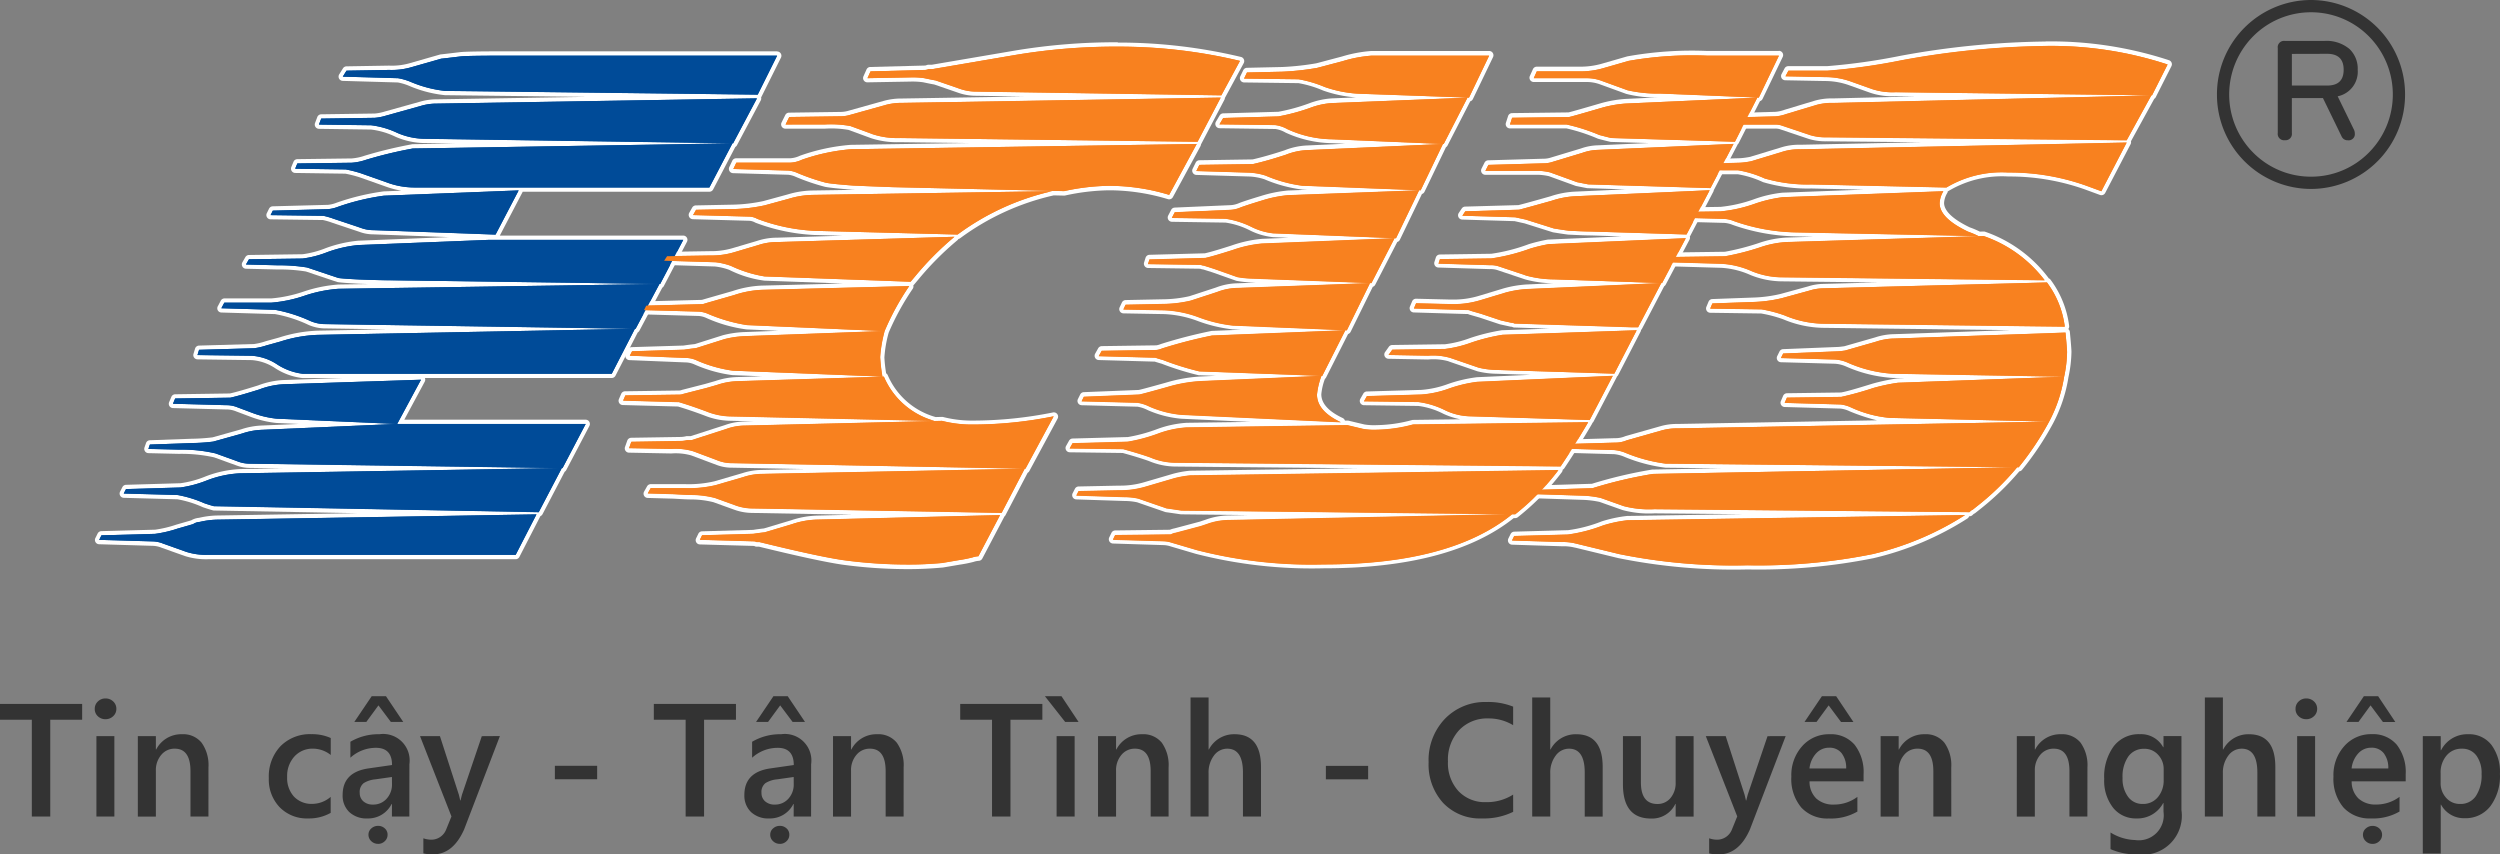 <svg xmlns="http://www.w3.org/2000/svg" width="158" height="54" viewBox="0 0 158 54">
  <rect x="0" y="0" width="158" height="54" fill="#808080" stroke="none"/>
  <g id="Group_25291" data-name="Group 25291" transform="translate(-151 -10)">
    <g id="Group_26786" data-name="Group 26786">
      <g id="Group_24567" data-name="Group 24567" transform="translate(157 10)">
        <g id="Group_24565" data-name="Group 24565" transform="translate(0 2.635)">
          <g id="Group_24563" data-name="Group 24563" transform="translate(0 0)">
            <g id="Group_24562" data-name="Group 24562">
              <g id="Group_24558" data-name="Group 24558" transform="translate(0 0.614)">
                <path id="Path_18751" data-name="Path 18751" d="M780.963-287.573a4.258,4.258,0,0,1-1.407-.193l-1.461-.52a1.736,1.736,0,0,0-.614-.134l-3.394-.1a.135.135,0,0,1-.112-.066.137.137,0,0,1,0-.13l.143-.288a.134.134,0,0,1,.116-.075l3.388-.092a7.648,7.648,0,0,0,1.385-.327l.956-.275a1.012,1.012,0,0,1,.468-.152,5.314,5.314,0,0,1,1.152-.145l16.544-.273-16.785-.311a.13.13,0,0,1-.031,0c-.183-.048-.392-.112-.62-.191a6.98,6.98,0,0,0-1.646-.511l-3.4-.094a.133.133,0,0,1-.112-.066.135.135,0,0,1,0-.131l.144-.282a.134.134,0,0,1,.116-.073l3.435-.1a6.636,6.636,0,0,0,1.637-.44,6.852,6.852,0,0,1,2.135-.455l11.516-.189-10.908-.155a2.239,2.239,0,0,1-.8-.148l-1.412-.51a9.519,9.519,0,0,0-2.269-.23l-1.926-.045a.133.133,0,0,1-.107-.058.138.138,0,0,1-.017-.121l.1-.276a.134.134,0,0,1,.122-.091l2.636-.094a12.288,12.288,0,0,0,1.354-.091l1.814-.51a4.515,4.515,0,0,1,1.262-.235l5.421-.238-4.484-.2a6.293,6.293,0,0,1-1.6-.383l-.894-.334a1.726,1.726,0,0,0-.7-.136l-3.35-.088a.135.135,0,0,1-.109-.062.135.135,0,0,1-.011-.126l.14-.333a.133.133,0,0,1,.121-.083l3.474-.051c.388-.087.981-.256,1.81-.516a5.085,5.085,0,0,1,1.6-.334l8.66-.286a.134.134,0,0,1,.114.064.137.137,0,0,1,0,.136l-1.4,2.6h11.688a.135.135,0,0,1,.115.065.136.136,0,0,1,0,.133l-1.461,2.788a.137.137,0,0,1-.08.066l-1.426,2.722a.134.134,0,0,1-.119.073h-.01a.136.136,0,0,1-.015.069l-1.313,2.553a.135.135,0,0,1-.12.073Zm5.981-11.444a3.891,3.891,0,0,1-1.712-.633,3.155,3.155,0,0,0-1.492-.5l-3.44-.047a.135.135,0,0,1-.107-.055.138.138,0,0,1-.02-.119l.1-.331a.136.136,0,0,1,.126-.1l3.483-.1a3.682,3.682,0,0,0,.766-.181l.849-.235a8.9,8.9,0,0,1,2.39-.428l12.22-.235-11.846-.18a2.533,2.533,0,0,1-.89-.208,8.694,8.694,0,0,0-2.165-.694l-3.395-.1a.136.136,0,0,1-.113-.067.136.136,0,0,1,0-.131l.187-.352a.134.134,0,0,1,.119-.072h2.967a8.641,8.641,0,0,0,2.057-.433,8.682,8.682,0,0,1,2.182-.444l10.923-.164-7.631-.1c-.432,0-1.043-.015-1.979-.051-.658-.031-1.105-.064-1.331-.1l-2.005-.671a10.42,10.42,0,0,0-1.8-.131l-2.02-.048a.136.136,0,0,1-.115-.069.136.136,0,0,1,0-.134l.19-.329a.135.135,0,0,1,.115-.067l3.387-.047a6.463,6.463,0,0,0,1.511-.4,7.987,7.987,0,0,1,2.01-.46l8.241-.328H811a.134.134,0,0,1,.115.065.134.134,0,0,1,0,.132l-1.459,2.789a.134.134,0,0,1-.083.067l-1.473,2.768a.136.136,0,0,1-.077.065l-1.427,2.774a.136.136,0,0,1-.12.073Zm4.467-9.078a2.348,2.348,0,0,1-.845-.155l-1.686-.564a4.6,4.6,0,0,0-.636-.186l-3.325-.044a.135.135,0,0,1-.113-.065.135.135,0,0,1-.005-.131l.14-.283a.135.135,0,0,1,.117-.075l3.486-.093a2.04,2.04,0,0,0,.572-.135,14.924,14.924,0,0,1,2.955-.716l6.325-.249h-4.389a5.112,5.112,0,0,1-1.693-.293l-1.743-.616a7.728,7.728,0,0,0-.921-.233l-3.173-.043a.135.135,0,0,1-.111-.061.139.139,0,0,1-.012-.126l.137-.333a.136.136,0,0,1,.123-.083l3.435-.045a3.433,3.433,0,0,0,.86-.179,27.385,27.385,0,0,1,2.976-.718l11.509-.187-10.774-.158a4.591,4.591,0,0,1-1.75-.385,5,5,0,0,0-1.592-.469l-3.3-.045a.135.135,0,0,1-.109-.059.135.135,0,0,1-.014-.124l.143-.378a.135.135,0,0,1,.124-.087l3.386-.049a3.019,3.019,0,0,0,.675-.134l2.209-.616a3.569,3.569,0,0,1,1.024-.146l18.989-.312-18.469-.221a7.763,7.763,0,0,1-2.208-.578,3.3,3.3,0,0,0-.759-.225l-3.488-.1a.135.135,0,0,1-.115-.071.136.136,0,0,1,0-.135l.236-.378a.134.134,0,0,1,.112-.063l2.683-.047a4.392,4.392,0,0,0,1.277-.138l1.986-.568a.135.135,0,0,1,.037-.005c.01,0,.131-.01,1.212-.142.289-.033,1.227-.05,2.787-.05h17.234a.134.134,0,0,1,.115.064.136.136,0,0,1,.006.131l-1.226,2.462a.134.134,0,0,1-.083.069.139.139,0,0,1,.029.034.136.136,0,0,1,0,.134l-1.507,2.842a.134.134,0,0,1-.078.065l-1.424,2.724a.134.134,0,0,1-.119.072H800.725a.138.138,0,0,1-.007.112l-1.461,2.794a.136.136,0,0,1-.119.073Z" transform="translate(-773.821 319.523)" fill="#004b98"/>
                <path id="Path_18752" data-name="Path 18752" d="M816.569-319.617l-1.226,2.462-19.771-.236a7.7,7.7,0,0,1-2.164-.57,3.711,3.711,0,0,0-.8-.232l-3.484-.1.235-.378,2.683-.046a4.456,4.456,0,0,0,1.318-.145l1.98-.566c.033,0,.437-.046,1.227-.142.276-.032,1.2-.049,2.771-.049h17.233m-1.274,2.7-1.508,2.842-19.53-.287a4.441,4.441,0,0,1-1.7-.375,5.389,5.389,0,0,0-1.644-.479l-3.3-.045.143-.377,3.386-.049a3.329,3.329,0,0,0,.708-.139l2.21-.616a3.421,3.421,0,0,1,.988-.142l20.244-.333m-1.552,2.842-1.458,2.79H793.64a4.972,4.972,0,0,1-1.648-.286l-1.743-.616a8.067,8.067,0,0,0-.941-.238l-3.2-.045.138-.333,3.434-.045a3.484,3.484,0,0,0,.9-.185,27.384,27.384,0,0,1,2.964-.715l20.2-.326m-13.509,2.973-1.461,2.794-7.722-.281a2.224,2.224,0,0,1-.8-.146l-1.692-.566a4.762,4.762,0,0,0-.662-.193l-3.339-.045.14-.283,3.485-.093a2.308,2.308,0,0,0,.612-.142,14.792,14.792,0,0,1,2.92-.709l8.521-.335m10.4,3.126-1.459,2.788-17.043-.234c-.471,0-1.131-.019-1.977-.05-.659-.031-1.1-.064-1.317-.094l-1.982-.665a11.037,11.037,0,0,0-1.838-.137L783-306.421l.19-.329,3.387-.047a6.476,6.476,0,0,0,1.553-.4,7.858,7.858,0,0,1,1.975-.453l8.238-.327h12.292m-1.506,2.788-1.508,2.834-19.728-.3a2.407,2.407,0,0,1-.843-.2,9.349,9.349,0,0,0-2.214-.7l-3.391-.1.187-.352H784.6a8.691,8.691,0,0,0,2.1-.439,8.677,8.677,0,0,1,2.144-.438l20.29-.305m-1.553,2.834-1.461,2.841H786.578a3.811,3.811,0,0,1-1.645-.615,3.3,3.3,0,0,0-1.558-.521l-3.438-.047.1-.331,3.483-.1a4.187,4.187,0,0,0,.8-.187l.846-.233a8.74,8.74,0,0,1,2.355-.424l20.058-.386m-13.516,3.217-1.507,2.8-7.622-.336a6.173,6.173,0,0,1-1.558-.375l-.89-.333a1.856,1.856,0,0,0-.752-.145l-3.346-.089.139-.332,3.488-.051c.406-.09,1.014-.265,1.833-.522a4.953,4.953,0,0,1,1.556-.328l8.659-.285m10.406,2.8-1.462,2.788-19.772-.281a2.119,2.119,0,0,1-.75-.139l-1.414-.512a9.519,9.519,0,0,0-2.311-.237l-1.926-.045.094-.276,2.636-.094a12.321,12.321,0,0,0,1.365-.092l1.834-.514a4.385,4.385,0,0,1,1.227-.23l8.428-.37h12.051m-1.507,2.788-1.459,2.789-20.528-.381c-.128-.033-.328-.09-.609-.188a7.493,7.493,0,0,0-1.69-.519l-3.4-.094.144-.282,3.436-.1a7.181,7.181,0,0,0,1.676-.447,6.691,6.691,0,0,1,2.092-.448l20.337-.333m-1.6,2.93-1.313,2.553H780.6a4.109,4.109,0,0,1-1.362-.185l-1.462-.52a1.847,1.847,0,0,0-.658-.143l-3.391-.1.143-.288,3.388-.092a7.618,7.618,0,0,0,1.419-.332l.984-.283a.819.819,0,0,1,.422-.14,5.219,5.219,0,0,1,1.133-.143l20.143-.333m15.212-29.263H799.336c-1.566,0-2.508.017-2.8.051-1.057.128-1.192.14-1.207.141a.2.2,0,0,0-.063.01l-1.979.566a4.053,4.053,0,0,1-1.245.135l-2.688.046a.268.268,0,0,0-.223.127l-.236.378a.271.271,0,0,0-.009.271.269.269,0,0,0,.23.143l3.484.1a3.455,3.455,0,0,1,.722.217,7.728,7.728,0,0,0,2.254.586l8.946.107-9.473.156a3.7,3.7,0,0,0-1.061.153l-2.205.615a2.918,2.918,0,0,1-.636.129l-3.39.049a.269.269,0,0,0-.248.174l-.143.377a.272.272,0,0,0,.029.248.27.27,0,0,0,.219.119l3.3.046a4.9,4.9,0,0,1,1.546.459,4.729,4.729,0,0,0,1.8.394l1.978.029-2.693.043a.267.267,0,0,0-.048.005,27.5,27.5,0,0,0-2.995.723,3.282,3.282,0,0,1-.815.172l-3.438.045a.269.269,0,0,0-.245.167l-.137.332a.275.275,0,0,0,.024.252.27.27,0,0,0,.221.122l3.173.045a7.731,7.731,0,0,1,.888.226l1.733.613a5.421,5.421,0,0,0,.923.236l-1.123.044a14.975,14.975,0,0,0-2.99.721,1.989,1.989,0,0,1-.531.13l-3.492.093a.269.269,0,0,0-.234.15l-.14.283a.271.271,0,0,0,.011.261.27.27,0,0,0,.226.129l3.31.044a4.221,4.221,0,0,1,.593.173l.017.006,1.693.566a2.47,2.47,0,0,0,.887.16l4.766.174-5.721.227a8.108,8.108,0,0,0-2.052.468,6,6,0,0,1-1.465.387l-3.391.048a.269.269,0,0,0-.229.134l-.19.329a.272.272,0,0,0,0,.268.267.267,0,0,0,.228.138l2.021.048a10.155,10.155,0,0,1,1.77.127l1.971.662a.281.281,0,0,0,.048.011c.23.033.681.065,1.342.1l.595.021-1.9.029a8.818,8.818,0,0,0-2.216.45,8.535,8.535,0,0,1-2.02.427h-2.967a.269.269,0,0,0-.237.143l-.187.352a.271.271,0,0,0,0,.263.268.268,0,0,0,.225.134l3.391.1a8.44,8.44,0,0,1,2.123.685,2.658,2.658,0,0,0,.941.217l3.989.061-4.37.084a9.026,9.026,0,0,0-2.425.434l-.842.232a3.864,3.864,0,0,1-.73.177l-3.49.1a.269.269,0,0,0-.25.192l-.1.331a.272.272,0,0,0,.041.238.269.269,0,0,0,.214.11l3.438.047a3.075,3.075,0,0,1,1.43.485,4.009,4.009,0,0,0,1.777.651h2.5l-3.684.122h0a5.221,5.221,0,0,0-1.633.342c-.808.254-1.393.421-1.778.508l-3.46.051a.268.268,0,0,0-.244.165l-.14.332a.272.272,0,0,0,.022.252.269.269,0,0,0,.219.123l3.346.088a1.6,1.6,0,0,1,.652.123l.013.005.89.334a6.446,6.446,0,0,0,1.634.391l1.42.063-2.356.1h0a4.646,4.646,0,0,0-1.292.241l-1.807.506a11.924,11.924,0,0,1-1.313.088l-2.645.094a.269.269,0,0,0-.245.182l-.095.275a.273.273,0,0,0,.033.243.27.27,0,0,0,.215.116l1.927.045a9.479,9.479,0,0,1,2.226.221l1.413.512a2.381,2.381,0,0,0,.842.155l2.067.029-2.682.044a6.892,6.892,0,0,0-2.176.463,6.557,6.557,0,0,1-1.588.432l-3.444.1a.267.267,0,0,0-.231.147l-.144.282a.271.271,0,0,0,.007.261.269.269,0,0,0,.224.132l3.4.094a6.7,6.7,0,0,1,1.6.5q.36.125.637.2a.253.253,0,0,0,.062.009l9.075.168-8.836.146a5.478,5.478,0,0,0-1.177.147,1.172,1.172,0,0,0-.5.161l-.933.268a7.256,7.256,0,0,1-1.344.321l-3.4.092a.27.27,0,0,0-.234.149l-.143.288a.27.27,0,0,0,.01.26.269.269,0,0,0,.223.131l3.391.1a1.6,1.6,0,0,1,.569.124l1.469.523a4.39,4.39,0,0,0,1.452.2h19.446a.267.267,0,0,0,.238-.146L801.6-290.5l.007-.015a.271.271,0,0,0,.137-.125l1.4-2.682a.272.272,0,0,0,.1-.107l1.462-2.788a.272.272,0,0,0-.007-.265.27.27,0,0,0-.231-.131H793.007l1.292-2.4a.272.272,0,0,0,.011-.235h11.807a.268.268,0,0,0,.239-.146l1.406-2.734a.273.273,0,0,0,.1-.1l1.451-2.727a.266.266,0,0,0,.1-.109l1.459-2.789a.273.273,0,0,0-.007-.266.271.271,0,0,0-.231-.13H799.045l1.428-2.731a.27.27,0,0,0,.016-.039h11.8a.268.268,0,0,0,.238-.145l1.4-2.684a.267.267,0,0,0,.1-.1l1.508-2.842a.275.275,0,0,0,.023-.195.29.29,0,0,0,.028-.046l1.227-2.462a.27.27,0,0,0-.012-.263.268.268,0,0,0-.229-.128Zm0,.541h0Zm-1.274,2.7h0Zm-1.552,2.842h0Zm-13.509,2.973h0Zm10.4,3.126h0Zm-1.506,2.788h0Zm-1.553,2.834h0Zm-13.516,3.217h0Zm10.406,2.8h0Zm-1.507,2.788h0Zm-1.6,2.93h0Z" transform="translate(-773.456 319.888)" fill="#fff"/>
              </g>
              <g id="Group_24559" data-name="Group 24559" transform="translate(33.113 0.046)">
                <path id="Path_18753" data-name="Path 18753" d="M915.656-288.487a30.694,30.694,0,0,1-4.162-.282c-1.056-.156-2.78-.529-5.274-1.139h-.168a.137.137,0,0,1-.056-.012.345.345,0,0,0-.087-.032l-3.44-.1a.133.133,0,0,1-.111-.065.134.134,0,0,1-.006-.13l.141-.288a.136.136,0,0,1,.117-.075l3.247-.092c.183-.031.416-.063.7-.094l1.717-.516a5.469,5.469,0,0,1,1.641-.288l8.5-.21-12.6-.227a3.311,3.311,0,0,1-1.129-.2l-1.314-.474a5.946,5.946,0,0,0-1.514-.181h0c-.116,0-.454-.013-1.038-.049l-1.641-.045a.134.134,0,0,1-.114-.068.134.134,0,0,1,0-.133l.186-.331a.133.133,0,0,1,.116-.069h2.169a7.3,7.3,0,0,0,1.891-.183l1.787-.522a4.005,4.005,0,0,1,1.168-.2l9.676-.191-11.513-.22a2.59,2.59,0,0,1-.946-.16l-1.6-.6a3.873,3.873,0,0,0-1.319-.14L898-295.84a.132.132,0,0,1-.108-.058.136.136,0,0,1-.016-.123l.141-.4a.136.136,0,0,1,.124-.089l3.108-.051a1.777,1.777,0,0,0,.4-.05.114.114,0,0,1,.03,0h.262l2.192-.709a3.546,3.546,0,0,1,1.122-.212l6.476-.156-7.326-.163a4.375,4.375,0,0,1-1.548-.316c-.589-.224-1.152-.415-1.721-.586l-3.512-.093a.132.132,0,0,1-.109-.062.133.133,0,0,1-.01-.127l.142-.329a.133.133,0,0,1,.121-.082l3.437-.049a.586.586,0,0,0,.191-.04l1.478-.38.652-.186a4.47,4.47,0,0,1,1.312-.241l5.4-.168-5.69-.227a8.578,8.578,0,0,1-2.353-.673,1.558,1.558,0,0,0-.607-.131l-3.539-.144a.133.133,0,0,1-.11-.067.133.133,0,0,1,0-.129l.143-.281a.135.135,0,0,1,.115-.074l3.3-.1c.182-.03.436-.063.738-.1l1.764-.561a6.392,6.392,0,0,1,1.257-.191l5.558-.205-5.365-.235a10.327,10.327,0,0,1-2.49-.716,1.528,1.528,0,0,0-.522-.133l-3.484-.1a.133.133,0,0,1-.112-.066.136.136,0,0,1-.005-.13l.141-.283a.136.136,0,0,1,.116-.075l3.563-.093.312-.092,1.646-.472a6.455,6.455,0,0,1,1.78-.336l9.322-.238a.135.135,0,0,1,.117.07.136.136,0,0,1-.005.14,16.3,16.3,0,0,0-1.537,2.808,8.122,8.122,0,0,0-.277,1.612,9.95,9.95,0,0,0,.124,1.1.134.134,0,0,1,.1.082,4.783,4.783,0,0,0,3.118,2.718l.009,0,.422-.01a.142.142,0,0,1,.035,0,7.514,7.514,0,0,0,1.943.229,25.858,25.858,0,0,0,5.055-.518.126.126,0,0,1,.027,0,.135.135,0,0,1,.108.055.135.135,0,0,1,.01.145l-1.786,3.311a.135.135,0,0,1-.085.067l-1.421,2.724a.134.134,0,0,1-.081.067.14.14,0,0,1-.016.072l-1.367,2.6a.133.133,0,0,1-.119.072,1.394,1.394,0,0,0-.337.069,8.011,8.011,0,0,1-.86.173l-1.084.185C917.043-288.52,916.327-288.487,915.656-288.487ZM906.563-306.7a7.909,7.909,0,0,1-2.168-.673,4.084,4.084,0,0,0-.953-.223l-3.235-.1a.136.136,0,0,1-.115-.073.139.139,0,0,1,.007-.137l.187-.285a.135.135,0,0,1,.11-.06l2.732-.044a4.873,4.873,0,0,0,1.421-.184l1.605-.476a3.853,3.853,0,0,1,1.212-.191l8.962-.268-6.657-.174a12,12,0,0,1-3.619-.764,1.032,1.032,0,0,0-.424-.131l-3.585-.1a.135.135,0,0,1-.114-.069.134.134,0,0,1,0-.133l.188-.331a.134.134,0,0,1,.114-.068l2.263-.046a10.241,10.241,0,0,0,2.04-.233l1.549-.423a5.543,5.543,0,0,1,1.591-.241l8.6-.135-3.611-.084q-1.322-.048-2.5-.1c-.883-.067-1.465-.127-1.737-.179a13.687,13.687,0,0,1-1.837-.627,1.689,1.689,0,0,0-.518-.141l-3.488-.1a.134.134,0,0,1-.11-.065.137.137,0,0,1-.007-.129l.189-.4a.133.133,0,0,1,.121-.077h3.393a1.781,1.781,0,0,0,.7-.174,12.612,12.612,0,0,1,3.156-.675l17.2-.262-14.089-.176a5.206,5.206,0,0,1-1.786-.246l-1.415-.521a6.342,6.342,0,0,0-1.554-.088h-2.493a.132.132,0,0,1-.114-.064.132.132,0,0,1-.006-.131l.232-.472a.135.135,0,0,1,.119-.075l3.3-.047a1.962,1.962,0,0,0,.529-.089l2.214-.62a4.106,4.106,0,0,1,1.122-.138L931.4-318.2l-11.461-.175a3.238,3.238,0,0,1-1.127-.2l-1.487-.512c-.055-.006-.2-.033-.71-.14a4.914,4.914,0,0,0-.819-.045l-2.735.048a.135.135,0,0,1-.113-.061.137.137,0,0,1-.01-.13l.194-.43a.135.135,0,0,1,.119-.079l3.482-.092a.768.768,0,0,0,.146-.043.138.138,0,0,1,.046-.008h.236l5.249-.9a38.618,38.618,0,0,1,6.475-.523,33.114,33.114,0,0,1,7.752.9.134.134,0,0,1,.091.076.137.137,0,0,1,0,.12l-1.178,2.176a.125.125,0,0,1-.034.041.132.132,0,0,1-.01.1l-1.461,2.79a.137.137,0,0,1-.037.044.138.138,0,0,1-.012.1l-1.744,3.218a.134.134,0,0,1-.118.071.136.136,0,0,1-.039-.005,12.947,12.947,0,0,0-3.772-.566,13.955,13.955,0,0,0-2.8.332.121.121,0,0,1-.028,0l-.691-.016a.137.137,0,0,1-.033.013,15.926,15.926,0,0,0-5.929,2.718.136.136,0,0,1-.081.027H918.7a.132.132,0,0,1-.048.11,18.946,18.946,0,0,0-2.475,2.49l-.284.336a.133.133,0,0,1-.1.048Z" transform="translate(-897.352 321.623)" fill="#f8811f"/>
                <path id="Path_18754" data-name="Path 18754" d="M928.519-321.718a32.851,32.851,0,0,1,7.72.9l-1.178,2.177-15.487-.237a3.1,3.1,0,0,1-1.082-.191l-1.5-.519c-.036,0-.269-.047-.71-.139a5.052,5.052,0,0,0-.848-.048l-2.734.048.193-.429,3.481-.092a.735.735,0,0,0,.189-.051h.235l5.271-.9a38.384,38.384,0,0,1,6.453-.52m6.5,3.219h0m0,0-1.462,2.79-18.783-.236a5.062,5.062,0,0,1-1.739-.237l-1.416-.521a7.008,7.008,0,0,0-1.6-.1H907.52l.234-.471,3.3-.047a2.1,2.1,0,0,0,.565-.094l2.213-.62a3.957,3.957,0,0,1,1.085-.133l20.1-.334m-1.51,2.93-1.743,3.218a13.064,13.064,0,0,0-3.812-.572,13.982,13.982,0,0,0-2.822.335L914.3-312.84c-.878-.033-1.711-.063-2.5-.1-.877-.066-1.455-.126-1.717-.177a13.619,13.619,0,0,1-1.815-.621,1.775,1.775,0,0,0-.566-.15l-3.484-.1.188-.4H907.8a1.9,1.9,0,0,0,.752-.185,12.413,12.413,0,0,1,3.1-.664l21.847-.333m-9.133,2.982a15.985,15.985,0,0,0-5.978,2.742l-9.085-.237a11.827,11.827,0,0,1-3.578-.756,1.1,1.1,0,0,0-.469-.139l-3.582-.1.188-.331,2.262-.045a10.4,10.4,0,0,0,2.072-.237l1.551-.424a5.457,5.457,0,0,1,1.556-.237l15.063-.236m-6.167,2.881a18.957,18.957,0,0,0-2.493,2.508l-.283.335L906.2-307.2a7.925,7.925,0,0,1-2.123-.664,4.184,4.184,0,0,0-.984-.232l-3.249-.1.186-.285,2.732-.044a4.978,4.978,0,0,0,1.458-.19l1.6-.476A3.724,3.724,0,0,1,907-309.37l11.2-.335m-2.871,3.123a16.284,16.284,0,0,0-1.553,2.841l-8.708-.382a10.37,10.37,0,0,1-2.45-.708,1.7,1.7,0,0,0-.568-.142l-3.481-.1.142-.283,3.578-.094.329-.1,1.646-.472a6.335,6.335,0,0,1,1.743-.331l9.322-.238m-1.553,2.841a8.325,8.325,0,0,0-.283,1.653,11,11,0,0,0,.143,1.228l-9.461-.376a8.588,8.588,0,0,1-2.311-.664,1.678,1.678,0,0,0-.655-.14l-3.533-.144.143-.28,3.295-.1c.186-.03.435-.063.75-.1l1.789-.566a6.26,6.26,0,0,1,1.225-.186l8.9-.329m-.047,2.881a4.891,4.891,0,0,0,3.2,2.8l-12.9-.287a4.232,4.232,0,0,1-1.5-.307c-.537-.2-1.119-.406-1.748-.594l-3.529-.093.142-.329,3.437-.049a.7.7,0,0,0,.235-.049l1.464-.376.654-.188a4.338,4.338,0,0,1,1.276-.236l9.27-.288m10.733,2.508h0m0,0-1.786,3.311-18.5-.352a2.443,2.443,0,0,1-.9-.151l-1.6-.6a3.945,3.945,0,0,0-1.367-.149l-2.682-.051.142-.4,3.107-.051a1.879,1.879,0,0,0,.424-.054h.284l2.213-.716a3.442,3.442,0,0,1,1.081-.2l12.524-.3a7.646,7.646,0,0,0,1.979.233,25.845,25.845,0,0,0,5.081-.521m-1.836,3.311-1.456,2.791-15.726-.284a3.175,3.175,0,0,1-1.086-.19l-1.315-.474a6.086,6.086,0,0,0-1.553-.189c-.126,0-.471-.014-1.036-.048l-1.646-.046.185-.331h2.168a7.389,7.389,0,0,0,1.928-.188l1.787-.522a3.872,3.872,0,0,1,1.13-.19l16.619-.328m-1.553,2.931-1.367,2.6a1.5,1.5,0,0,0-.374.074,8.134,8.134,0,0,1-.845.169l-1.085.185q-1.129.1-2.117.095a30.375,30.375,0,0,1-4.143-.28q-1.6-.237-5.276-1.14h-.185a.385.385,0,0,0-.141-.045l-3.438-.095.141-.288,3.247-.092c.192-.031.423-.063.709-.094l1.741-.521a5.329,5.329,0,0,1,1.6-.283l11.532-.285m7.441-29.878a38.767,38.767,0,0,0-6.5.524l-5.249.895h-.213a.267.267,0,0,0-.091.016.991.991,0,0,1-.114.035l-3.473.091a.27.27,0,0,0-.239.159l-.192.43a.272.272,0,0,0,.019.26.27.27,0,0,0,.226.122h0l2.735-.048a4.738,4.738,0,0,1,.792.044c.467.1.629.129.7.139l1.475.509a3.374,3.374,0,0,0,1.17.205l3,.046-7.664.127h0a4.214,4.214,0,0,0-1.153.144l-2.212.619a1.836,1.836,0,0,1-.493.084l-3.3.047a.267.267,0,0,0-.237.15l-.234.471a.274.274,0,0,0,.012.263.269.269,0,0,0,.228.128h2.493a6.375,6.375,0,0,1,1.5.078l1.423.523a5.329,5.329,0,0,0,1.832.253l4.356.054-7.473.114a12.5,12.5,0,0,0-3.177.676l-.03.011a1.653,1.653,0,0,1-.643.163h-3.393a.269.269,0,0,0-.243.154l-.188.4a.27.27,0,0,0,.014.257.265.265,0,0,0,.221.129l3.483.1a1.472,1.472,0,0,1,.478.131,13.459,13.459,0,0,0,1.864.635c.275.053.862.114,1.745.18l.158.007-2.638.042a5.681,5.681,0,0,0-1.627.247l-1.546.422a10.174,10.174,0,0,1-2.01.228l-2.259.046a.271.271,0,0,0-.228.136l-.187.331a.273.273,0,0,0,0,.267.268.268,0,0,0,.227.138l3.581.1a.83.83,0,0,1,.357.111l.03.013a12.124,12.124,0,0,0,3.661.771l1.836.048-4.145.124h0a3.979,3.979,0,0,0-1.248.2l-1.6.473a4.746,4.746,0,0,1-1.382.179l-2.736.044a.268.268,0,0,0-.221.121l-.187.285a.273.273,0,0,0-.014.273.268.268,0,0,0,.231.146l3.234.1a3.9,3.9,0,0,1,.9.211,6.988,6.988,0,0,0,2.228.685l4.979.181-5.176.132h0a6.6,6.6,0,0,0-1.815.343l-1.64.47-.3.088-3.545.093a.267.267,0,0,0-.233.15l-.142.283a.272.272,0,0,0,.01.26.269.269,0,0,0,.223.131l3.481.1a1.4,1.4,0,0,1,.478.123,9.006,9.006,0,0,0,2.547.727l2.013.088-2.214.082a6.558,6.558,0,0,0-1.283.194l-1.777.562c-.284.032-.526.063-.718.094l-3.279.1a.269.269,0,0,0-.232.147l-.142.281a.27.27,0,0,0,.007.259.269.269,0,0,0,.221.134l3.533.144a1.425,1.425,0,0,1,.561.119,8.663,8.663,0,0,0,2.416.685l1.869.074-1.593.049h0a4.613,4.613,0,0,0-1.346.248l-.648.186-1.457.374-.027.009a.444.444,0,0,1-.141.032l-3.441.049a.269.269,0,0,0-.243.163l-.142.329a.272.272,0,0,0,.02.253.27.27,0,0,0,.22.125l3.493.093c.563.169,1.118.358,1.695.577a4.5,4.5,0,0,0,1.6.324l1.5.034-.66.016h0a3.677,3.677,0,0,0-1.159.219l-2.17.7H901.3a.264.264,0,0,0-.06.007,1.648,1.648,0,0,1-.364.047l-3.111.051a.27.27,0,0,0-.249.179l-.142.4a.27.27,0,0,0,.032.245.268.268,0,0,0,.216.117l2.682.051a3.6,3.6,0,0,1,1.26.125l.018.007,1.6.6a2.708,2.708,0,0,0,.993.167l4.545.087-2.717.054h0a4.124,4.124,0,0,0-1.2.2l-1.783.521a7.191,7.191,0,0,1-1.854.178H899a.27.27,0,0,0-.234.138l-.186.331a.272.272,0,0,0,0,.266.269.269,0,0,0,.227.137l1.647.046c.493.031.887.049,1.043.049a5.966,5.966,0,0,1,1.459.172l1.318.475a3.439,3.439,0,0,0,1.177.206l6.282.113-2.191.054h0a5.608,5.608,0,0,0-1.677.3l-1.713.512c-.261.029-.484.059-.68.091l-3.229.091a.267.267,0,0,0-.234.151l-.141.288a.272.272,0,0,0,.01.259.269.269,0,0,0,.223.131l3.426.095c.008,0,.023.009.049.021a.266.266,0,0,0,.112.025h.152c2.491.609,4.214.981,5.269,1.137a30.829,30.829,0,0,0,4.182.283c.676,0,1.4-.032,2.141-.1l.022,0,1.085-.185a7.647,7.647,0,0,0,.878-.177,1.225,1.225,0,0,1,.3-.062.268.268,0,0,0,.238-.144l1.367-2.6a.25.25,0,0,0,.019-.048.265.265,0,0,0,.078-.091l1.4-2.68a.279.279,0,0,0,.107-.108l1.779-3.3a.273.273,0,0,0,.041-.143.27.27,0,0,0-.268-.27h-.018a.276.276,0,0,0-.042.006,25.673,25.673,0,0,1-5.024.514,7.4,7.4,0,0,1-1.909-.224.268.268,0,0,0-.07-.009H917.4l-.393.01a4.651,4.651,0,0,1-3.024-2.637.267.267,0,0,0-.105-.126,8.662,8.662,0,0,1-.111-1,7.654,7.654,0,0,1,.271-1.571,16.146,16.146,0,0,1,1.521-2.774.273.273,0,0,0,.036-.216.281.281,0,0,0,.04-.039l.283-.335a18.83,18.83,0,0,1,2.459-2.474.288.288,0,0,0,.067-.082.275.275,0,0,0,.113-.049,15.79,15.79,0,0,1,5.879-2.7l.028-.008.659.015h.006a.267.267,0,0,0,.055-.005,13.789,13.789,0,0,1,2.767-.33,12.822,12.822,0,0,1,3.734.56.261.261,0,0,0,.078.012.269.269,0,0,0,.236-.141l1.744-3.218a.284.284,0,0,0,.032-.115c.006-.009.011-.018.017-.028l1.455-2.776a.271.271,0,0,0,.039-.132l.013-.021,1.177-2.177a.272.272,0,0,0,.01-.239.269.269,0,0,0-.184-.153,33.241,33.241,0,0,0-7.782-.908Zm6.5,3.76h0Zm-1.51,2.93h0Zm-9.133,2.981h0Zm-6.167,2.882h0Zm-2.871,3.123h0Zm9.133,8.23h0Zm-1.836,3.311h0Zm-1.553,2.931h0Z" transform="translate(-896.986 321.988)" fill="#fff"/>
              </g>
              <g id="Group_24560" data-name="Group 24560" transform="translate(61.335 0.614)">
                <path id="Path_18755" data-name="Path 18755" d="M1019.016-286.955a29.359,29.359,0,0,1-8.043-.906l-1.6-.471a1.7,1.7,0,0,0-.479-.088l-3.208-.1a.135.135,0,0,1-.111-.065.135.135,0,0,1-.005-.129l.138-.288a.136.136,0,0,1,.12-.076l3.49-.044a1.116,1.116,0,0,1,.3-.092l1.6-.425.416-.139a4.168,4.168,0,0,1,1.409-.246l9.577-.2-12.589-.141-.235-.034c-.306-.046-.549-.082-.728-.107l-1.812-.623a3.884,3.884,0,0,0-.807-.085l-3.065-.1a.136.136,0,0,1-.111-.067.136.136,0,0,1,0-.131l.143-.278a.134.134,0,0,1,.116-.073l2.542-.053a5.488,5.488,0,0,0,1.657-.226l1.793-.526a6.156,6.156,0,0,1,1.06-.188l21.763-.316-22.74-.22a4.253,4.253,0,0,1-1.6-.345c-.424-.15-.986-.323-1.665-.512l-3.37-.044a.135.135,0,0,1-.115-.068.138.138,0,0,1,0-.134l.186-.331a.136.136,0,0,1,.114-.069l3.487-.093a11,11,0,0,0,1.889-.51,6.42,6.42,0,0,1,1.83-.391l8.458-.12-8.789-.411a6.553,6.553,0,0,1-2.07-.53,2.342,2.342,0,0,0-.7-.231l-3.536-.092a.135.135,0,0,1-.112-.065.137.137,0,0,1-.005-.13l.141-.285a.135.135,0,0,1,.115-.075l3.481-.139c.079-.008.67-.166,1.757-.47a9.319,9.319,0,0,1,2.1-.378l4.349-.19-4.392-.162a17.824,17.824,0,0,1-2.349-.731c-.1-.023-.234-.063-.444-.133l-3.559-.1a.134.134,0,0,1-.114-.069.134.134,0,0,1,0-.133l.189-.338a.134.134,0,0,1,.115-.069l3.435-.049a1.246,1.246,0,0,0,.334-.09,30.826,30.826,0,0,1,3.172-.821l5.185-.207-3.847-.16a9.111,9.111,0,0,1-2.157-.515,6.965,6.965,0,0,0-2.165-.452l-2.6-.047a.134.134,0,0,1-.112-.064.135.135,0,0,1-.007-.129l.142-.3a.133.133,0,0,1,.118-.078l2.353-.048a7.757,7.757,0,0,0,1.712-.2l1.688-.551a3.836,3.836,0,0,1,1.314-.258l4.8-.175-3.958-.151a6.023,6.023,0,0,1-.871-.094L1012-305.66l-.589-.186a.607.607,0,0,1-.192-.048l-3.313-.046a.134.134,0,0,1-.108-.056.136.136,0,0,1-.019-.12l.091-.292a.136.136,0,0,1,.125-.095l3.528-.1c.415-.1,1.058-.3,1.686-.5a7.822,7.822,0,0,1,1.889-.417l5.06-.2-4.35-.174a4.147,4.147,0,0,1-1.418-.418,5.081,5.081,0,0,0-1.591-.5l-3.388-.051a.135.135,0,0,1-.114-.066.136.136,0,0,1,0-.132l.186-.358a.134.134,0,0,1,.113-.073l3.531-.153a1.723,1.723,0,0,0,.592-.146c.261-.1.689-.237,1.351-.439a7.992,7.992,0,0,1,1.678-.341l4.793-.179-3.892-.151a8.8,8.8,0,0,1-2.349-.645,3.822,3.822,0,0,0-.99-.181l-3.351-.1a.134.134,0,0,1-.111-.066.136.136,0,0,1-.005-.129l.191-.387a.133.133,0,0,1,.118-.075l3.377-.052c.573-.13,1.262-.326,2.046-.582a4.2,4.2,0,0,1,1.358-.3l5.54-.251-3.94-.165a7.125,7.125,0,0,1-2.883-.658,2,2,0,0,0-.693-.238l-3.532-.049a.136.136,0,0,1-.116-.069.137.137,0,0,1,0-.135l.237-.4a.134.134,0,0,1,.111-.066l3.483-.1a11.508,11.508,0,0,0,1.983-.538,4.82,4.82,0,0,1,1.412-.31l5.022-.2-3.193-.113a7.81,7.81,0,0,1-2.346-.444,7.7,7.7,0,0,0-1.6-.475l-3.441-.044a.135.135,0,0,1-.114-.064.137.137,0,0,1-.006-.13l.186-.385a.134.134,0,0,1,.118-.076l2.217-.05a16.968,16.968,0,0,0,2.192-.238l1.633-.433a8.407,8.407,0,0,1,1.824-.342h7.439a.134.134,0,0,1,.114.063.133.133,0,0,1,.007.131l-1.272,2.651a.134.134,0,0,1-.121.076h-.013l-1.467,2.858a.136.136,0,0,1-.081.067l-1.374,2.859a.136.136,0,0,1-.122.077h-.011l-1.423,2.955a.133.133,0,0,1-.121.076h-.012l-1.422,2.763a.136.136,0,0,1-.12.073h-.008l-1.426,2.907a.137.137,0,0,1-.122.076h-.009l-1.421,2.809a.134.134,0,0,1-.067.063,4.036,4.036,0,0,0-.249,1.059c0,.635.481,1.182,1.429,1.626a.135.135,0,0,1,.074.155.11.11,0,0,1-.008.023l.158,0h.143a.117.117,0,0,1,.031,0l.989.236a3.814,3.814,0,0,0,.817.048,9.136,9.136,0,0,0,2.273-.328.14.14,0,0,1,.031,0l8.2-.107-4.626-.143a3.969,3.969,0,0,1-1.6-.392,4.924,4.924,0,0,0-1.637-.509l-3.44-.047a.134.134,0,0,1-.115-.068.133.133,0,0,1,0-.134l.186-.328a.136.136,0,0,1,.113-.068l3.438-.1a6.282,6.282,0,0,0,1.707-.37,8.724,8.724,0,0,1,1.817-.432l6.924-.308-5.692-.18a5.3,5.3,0,0,1-1.157-.146l-1.8-.618a3.4,3.4,0,0,0-1.368-.137l-2.5-.047a.133.133,0,0,1-.117-.075.133.133,0,0,1,.011-.139l.237-.331a.133.133,0,0,1,.107-.056l3.339-.048a7.494,7.494,0,0,0,1.609-.394,12.319,12.319,0,0,1,2-.5l7.1-.24-6.334-.2a.137.137,0,0,1-.057-.015.275.275,0,0,0-.13-.034.123.123,0,0,1-.029,0l-.655-.144-1.283-.427-.657-.189a.114.114,0,0,1-.03-.013.231.231,0,0,0-.123-.028l-3.39-.1a.134.134,0,0,1-.109-.062.136.136,0,0,1-.011-.125l.136-.327a.136.136,0,0,1,.125-.083l1.984.048c.1,0,.206.005.3.005a5.673,5.673,0,0,0,1.723-.24l1.554-.47a6.741,6.741,0,0,1,1.4-.242l5.138-.23-3.4-.117a6.745,6.745,0,0,1-1.776-.241l-1.7-.57a1.514,1.514,0,0,0-.568-.086l-3.25-.095a.133.133,0,0,1-.1-.057.135.135,0,0,1-.018-.119l.09-.282a.133.133,0,0,1,.126-.094l3.255-.047a11.493,11.493,0,0,0,2.406-.613,10.046,10.046,0,0,1,1.19-.286l8.262-.361-5.557-.172c-.285,0-.709-.015-1.415-.051-.263-.033-.582-.082-.96-.144l-1.8-.568-.65-.141-3.314-.1a.135.135,0,0,1-.116-.073.135.135,0,0,1,.008-.137l.187-.28a.135.135,0,0,1,.108-.06l3.389-.1c.034-.007.519-.136,2.038-.562a5.583,5.583,0,0,1,1.5-.288l6.8-.3-5.955-.182-.728-.142-1.717-.623a3.917,3.917,0,0,0-.656-.088h-3.393a.134.134,0,0,1-.115-.065.136.136,0,0,1-.005-.132l.189-.376a.137.137,0,0,1,.117-.074l3.48-.1a1.637,1.637,0,0,0,.53-.083l1.888-.572a3.318,3.318,0,0,1,1.026-.194l6.86-.3-6.023-.181c-.182-.04-.434-.1-.778-.194a11.069,11.069,0,0,0-2.037-.66h-3.578a.134.134,0,0,1-.109-.056.134.134,0,0,1-.019-.121l.137-.426a.134.134,0,0,1,.127-.093l3.583-.046c.1-.013,1.328-.371,1.988-.563a7.53,7.53,0,0,1,1.58-.288l5.261-.238-3.047-.125a8.4,8.4,0,0,1-2.113-.217l-1.69-.614a2.557,2.557,0,0,0-.849-.142h-3.346a.135.135,0,0,1-.113-.062.135.135,0,0,1-.01-.129l.193-.43a.135.135,0,0,1,.123-.079h2.727a5.077,5.077,0,0,0,1.377-.181l1.648-.475a23.3,23.3,0,0,1,5.03-.338h4.52a.134.134,0,0,1,.114.063.134.134,0,0,1,.008.131l-1.273,2.651a.134.134,0,0,1-.121.076h-.01l-1.379,2.716a.134.134,0,0,1-.077.067.135.135,0,0,1-.016.075l-1.458,2.79a.133.133,0,0,1-.039.045.144.144,0,0,1-.011.094l-1.461,2.794a.135.135,0,0,1-.083.067.149.149,0,0,1,.032.035.137.137,0,0,1,0,.136l-1.5,2.835a.138.138,0,0,1-.081.066L1039-302.021a.135.135,0,0,1-.091.069.14.14,0,0,1,0,.121l-1.414,2.742a.139.139,0,0,1-.082.068.138.138,0,0,1-.015.074l-1.458,2.791a.135.135,0,0,1-.078.066.132.132,0,0,1-.018.08c-.592,1.016-1.18,1.958-1.747,2.8a.134.134,0,0,1-.111.059h-.048a.151.151,0,0,1,.028.037.135.135,0,0,1-.015.143,15.447,15.447,0,0,1-2.756,2.818.134.134,0,0,1-.082.028l-.141,0C1028.362-288.022,1024.34-286.955,1019.016-286.955Z" transform="translate(-1002.694 319.523)" fill="#f8811f"/>
                <path id="Path_18756" data-name="Path 18756" d="M1047.419-319.617h0m0,0-1.272,2.651-6.219-.256a8.627,8.627,0,0,1-2.068-.207l-1.695-.616a2.69,2.69,0,0,0-.894-.15h-3.346l.193-.429h2.727a5.17,5.17,0,0,0,1.413-.186l1.649-.475a23.157,23.157,0,0,1,4.992-.332h4.52m-18.317,0-1.271,2.651-6.826-.242a7.628,7.628,0,0,1-2.305-.436,7.517,7.517,0,0,0-1.645-.483l-3.44-.044.186-.385,2.217-.05a16.99,16.99,0,0,0,2.209-.239l1.646-.436a8.362,8.362,0,0,1,1.791-.338h7.438m16.951,2.651h0m0,0-1.415,2.79-7.82-.236c-.155-.036-.405-.1-.746-.189a12.042,12.042,0,0,0-2.072-.664h-3.579l.137-.426,3.583-.045c.061,0,.737-.193,2.024-.569a7.423,7.423,0,0,1,1.552-.283l8.336-.377m-18.318,0-1.5,2.93-7.06-.3a6.945,6.945,0,0,1-2.829-.644,2.069,2.069,0,0,0-.751-.251l-3.531-.049.236-.4,3.483-.1a12.87,12.87,0,0,0,2.019-.543,4.728,4.728,0,0,1,1.373-.3l8.564-.343m16.812,2.93h0m0,0-1.458,2.79-7.725-.236-.705-.139-1.7-.617a4.02,4.02,0,0,0-.7-.1h-3.393l.19-.377,3.481-.1a1.77,1.77,0,0,0,.569-.09l1.884-.571a3.215,3.215,0,0,1,.987-.188l8.571-.379m-18.366,0-1.408,2.929-7.485-.29a8.8,8.8,0,0,1-2.309-.637,3.963,3.963,0,0,0-1.036-.189l-3.346-.1.19-.387,3.391-.052c.565-.127,1.255-.321,2.071-.588a4.1,4.1,0,0,1,1.316-.292l8.616-.39m16.857,2.929-1.46,2.794-6.024-.187c-.318,0-.785-.019-1.413-.051-.252-.032-.569-.08-.946-.142l-1.786-.563-.661-.144-3.338-.1.186-.28,3.39-.1c.029,0,.719-.187,2.07-.567a5.52,5.52,0,0,1,1.459-.283l8.522-.381m-18.361,0-1.46,3.031-7.766-.312a4.067,4.067,0,0,1-1.371-.407,5.452,5.452,0,0,0-1.644-.515l-3.386-.051.185-.358,3.532-.153a1.839,1.839,0,0,0,.634-.154c.268-.1.715-.244,1.342-.435a7.788,7.788,0,0,1,1.647-.336l8.285-.309m16.854,3.031-1.5,2.835-6.831-.236a6.724,6.724,0,0,1-1.738-.234l-1.7-.57a1.631,1.631,0,0,0-.61-.092l-3.246-.1.089-.282,3.255-.047a12.429,12.429,0,0,0,2.444-.619,10.012,10.012,0,0,1,1.173-.282l8.664-.378m-18.408,0-1.459,2.835-7.629-.29a5.88,5.88,0,0,1-.843-.09l-1.51-.533-.611-.193a.492.492,0,0,1-.188-.048l-3.338-.046.091-.292,3.528-.095c.409-.092.983-.266,1.724-.5a7.716,7.716,0,0,1,1.857-.411l8.379-.335m16.857,2.835h0m0,0-1.46,2.791h-.472l-7.342-.234a.408.408,0,0,0-.192-.049l-.654-.144-1.271-.424-.661-.19a.366.366,0,0,0-.191-.046l-3.386-.1.136-.327,1.982.048c.1,0,.207.006.309.006a5.743,5.743,0,0,0,1.762-.247l1.551-.469a6.593,6.593,0,0,1,1.369-.236l8.521-.381m-18.408,0-1.464,2.983-7.2-.3a8.957,8.957,0,0,1-2.12-.507,7.042,7.042,0,0,0-2.208-.459l-2.594-.047.142-.3,2.352-.049a7.973,7.973,0,0,0,1.75-.207l1.69-.552a3.7,3.7,0,0,1,1.272-.252l8.381-.306m16.855,2.983-1.414,2.742-7.438-.236a5.2,5.2,0,0,1-1.133-.142l-1.786-.614a3.918,3.918,0,0,0-1.412-.144l-2.5-.047.237-.331,3.339-.048a7.494,7.494,0,0,0,1.647-.4,12.059,12.059,0,0,1,1.982-.494l8.474-.286m-18.411,0-1.458,2.883-7.77-.287a18.038,18.038,0,0,1-2.309-.723c-.123-.03-.282-.08-.465-.14l-3.579-.1.189-.338,3.436-.049a1.3,1.3,0,0,0,.378-.1,30.973,30.973,0,0,1,3.154-.816l8.425-.334m16.9,2.883-1.459,2.791-7.58-.235a3.838,3.838,0,0,1-1.554-.38,5.3,5.3,0,0,0-1.692-.521l-3.437-.047.186-.328,3.437-.1a6.372,6.372,0,0,0,1.744-.376,8.609,8.609,0,0,1,1.786-.426l8.569-.381m-18.407,0a4.643,4.643,0,0,0-.283,1.183q0,1.041,1.506,1.749l-10.071-.471a6.455,6.455,0,0,1-2.026-.521,2.588,2.588,0,0,0-.751-.241l-3.533-.092.141-.285,3.48-.139c.066,0,.662-.16,1.787-.475a9.165,9.165,0,0,1,2.072-.373l7.677-.335m16.855,2.932h0m0,0c-.628,1.077-1.211,2-1.742,2.792l-24.387-.236a4.145,4.145,0,0,1-1.553-.335q-.66-.234-1.7-.522l-3.388-.044.186-.331,3.486-.093a10.7,10.7,0,0,0,1.926-.517,6.355,6.355,0,0,1,1.79-.385l10.029-.143h.142l.988.236a4.142,4.142,0,0,0,.849.052,9.333,9.333,0,0,0,2.305-.332l11.065-.144m-1.884,3.025a15.2,15.2,0,0,1-2.732,2.793l-21.087-.237c-.411-.061-.728-.109-.947-.139l-1.786-.617a3.974,3.974,0,0,0-.85-.092l-3.06-.1.143-.278,2.542-.052a5.6,5.6,0,0,0,1.7-.233l1.789-.525a6.241,6.241,0,0,1,1.039-.184l23.252-.336m-2.922,2.793q-3.9,3.172-11.907,3.17a29.06,29.06,0,0,1-8.005-.9l-1.6-.472a1.847,1.847,0,0,0-.518-.094l-3.2-.1.139-.288,3.532-.044a.716.716,0,0,1,.282-.1l1.6-.426.423-.142a4.027,4.027,0,0,1,1.367-.239l17.886-.376m16.862-29.263H1042.9a23.012,23.012,0,0,0-5.065.343l-1.651.475a4.93,4.93,0,0,1-1.339.175h-2.727a.267.267,0,0,0-.245.159l-.193.429a.273.273,0,0,0,.019.258.27.27,0,0,0,.227.123h3.346a2.445,2.445,0,0,1,.806.135l1.691.615a7.221,7.221,0,0,0,2.067.22l-2.13.1a7.668,7.668,0,0,0-1.613.292c-.59.172-1.8.525-1.971.559l-3.566.045a.27.27,0,0,0-.253.187l-.137.426a.272.272,0,0,0,.039.243.268.268,0,0,0,.218.111H1034a11.375,11.375,0,0,1,1.978.648l.023.007c.362.1.628.161.756.191a.281.281,0,0,0,.053.007l2.39.072-3.235.143h0a3.448,3.448,0,0,0-1.059.2l-1.878.568a1.509,1.509,0,0,1-.491.079l-3.489.1a.269.269,0,0,0-.233.148l-.189.377a.273.273,0,0,0,.01.263.271.271,0,0,0,.229.129h3.393a3.678,3.678,0,0,1,.63.087l1.679.61a.22.22,0,0,0,.039.011l.706.139a.219.219,0,0,0,.044,0l2.369.073-3.221.144h0a5.716,5.716,0,0,0-1.523.294c-1.405.4-1.923.534-2.023.557l-3.367.094a.268.268,0,0,0-.216.12l-.187.28a.271.271,0,0,0-.016.274.267.267,0,0,0,.231.146l3.314.1.444.1.181.039,1.774.56.037.009c.4.066.709.113.955.144l.02,0c.709.035,1.135.051,1.427.051l1.927.06-4.626.2-.035,0a10.2,10.2,0,0,0-1.206.29,11.324,11.324,0,0,1-2.366.607l-3.259.048a.268.268,0,0,0-.252.188l-.09.282a.27.27,0,0,0,.037.239.268.268,0,0,0,.211.114l3.248.1a1.366,1.366,0,0,1,.513.071l.019.007,1.7.57a6.85,6.85,0,0,0,1.8.247l-1.729.077a6.908,6.908,0,0,0-1.43.247l-1.555.47a5.519,5.519,0,0,1-1.685.235c-.1,0-.2,0-.3-.005l-1.985-.048h-.006a.269.269,0,0,0-.248.166l-.136.328a.273.273,0,0,0,.022.25.269.269,0,0,0,.219.124l3.386.1a.117.117,0,0,1,.064.01.269.269,0,0,0,.061.026l.661.19,1.26.42.027.007.655.144a.263.263,0,0,0,.057.006.141.141,0,0,1,.069.019.264.264,0,0,0,.114.03l2.211.07-2.964.1-.025,0a12.383,12.383,0,0,0-2.029.5,6.934,6.934,0,0,1-1.565.387l-3.342.048a.271.271,0,0,0-.215.112l-.236.331a.267.267,0,0,0-.023.278.268.268,0,0,0,.235.149l2.5.047a3.583,3.583,0,0,1,1.283.108.285.285,0,0,0,.047.021l1.787.614.027.008a5.418,5.418,0,0,0,1.192.149l2.135.068-3.373.15a8.785,8.785,0,0,0-1.856.438,6.183,6.183,0,0,1-1.662.364l-3.445.1a.268.268,0,0,0-.226.136l-.187.328a.273.273,0,0,0,0,.268.269.269,0,0,0,.23.136l3.438.047a4.786,4.786,0,0,1,1.59.5,4.748,4.748,0,0,0,1.059.343l-2.98.039a.254.254,0,0,0-.063.008,9,9,0,0,1-2.239.323,3.764,3.764,0,0,1-.778-.043l-1-.238a.292.292,0,0,0-.062-.007h-.168a.269.269,0,0,0-.143-.163c-.9-.42-1.35-.926-1.35-1.5a3.746,3.746,0,0,1,.227-.969.287.287,0,0,0,.075-.091l1.39-2.747a.273.273,0,0,0,.161-.139l1.4-2.845a.266.266,0,0,0,.156-.133l1.391-2.7a.268.268,0,0,0,.166-.142l1.393-2.89a.269.269,0,0,0,.164-.141l1.354-2.816a.272.272,0,0,0,.1-.108l1.436-2.794a.268.268,0,0,0,.167-.142l1.273-2.651a.27.27,0,0,0-.015-.261.269.269,0,0,0-.229-.127h-7.438a8.483,8.483,0,0,0-1.858.347l-1.633.432a16.825,16.825,0,0,1-2.155.234l-2.223.05a.27.27,0,0,0-.236.152l-.186.385a.271.271,0,0,0,.013.26.269.269,0,0,0,.227.129l3.439.044a6.925,6.925,0,0,1,1.556.467,7.854,7.854,0,0,0,2.081.434l-1.528.061h0a4.956,4.956,0,0,0-1.446.317,11.729,11.729,0,0,1-1.934.53l-3.49.1a.271.271,0,0,0-.224.132l-.237.4a.273.273,0,0,0,0,.27.268.268,0,0,0,.23.138l3.532.049a1.769,1.769,0,0,1,.638.225,7.258,7.258,0,0,0,2.937.671l.843.035-2.452.111h0a4.328,4.328,0,0,0-1.393.307c-.767.251-1.446.444-2.013.573l-3.363.052a.268.268,0,0,0-.237.151l-.19.387a.27.27,0,0,0,.01.259.268.268,0,0,0,.222.131l3.346.1a3.591,3.591,0,0,1,.961.176,8.816,8.816,0,0,0,2.393.65l.335.013-1.242.046a8.107,8.107,0,0,0-1.716.347c-.665.2-1.1.343-1.358.441a1.571,1.571,0,0,1-.541.137l-3.543.154a.268.268,0,0,0-.227.145l-.186.358a.274.274,0,0,0,.007.263.272.272,0,0,0,.227.132l3.386.051a4.927,4.927,0,0,1,1.544.493,4.172,4.172,0,0,0,1.475.428l.971.039-1.689.067a7.994,7.994,0,0,0-1.931.425c-.611.195-1.237.39-1.672.489l-3.5.094a.27.27,0,0,0-.25.19l-.091.292a.269.269,0,0,0,.039.24.269.269,0,0,0,.214.112l3.289.046a.718.718,0,0,0,.193.046l.578.182,1.5.53.025.007a6.062,6.062,0,0,0,.891.1l.339.013-1.175.043h0a3.981,3.981,0,0,0-1.353.268l-1.681.549a7.823,7.823,0,0,1-1.678.194l-2.346.049a.27.27,0,0,0-.239.156l-.141.3a.272.272,0,0,0,.015.258.27.27,0,0,0,.224.127l2.594.047a6.838,6.838,0,0,1,2.125.444,9.265,9.265,0,0,0,2.187.521l.528.022-1.836.073a.279.279,0,0,0-.046.006,31.124,31.124,0,0,0-3.182.823,1.167,1.167,0,0,1-.3.085l-3.437.049a.271.271,0,0,0-.231.138l-.189.339a.271.271,0,0,0,0,.266.266.266,0,0,0,.226.137l3.541.1c.2.064.328.1.435.13a17.945,17.945,0,0,0,2.339.73l.038,0,1.04.038-1,.044a9.466,9.466,0,0,0-2.133.383c-1.3.363-1.66.454-1.733.465l-3.472.139a.268.268,0,0,0-.229.15l-.141.285a.269.269,0,0,0,.01.26.268.268,0,0,0,.223.131l3.533.093a2.209,2.209,0,0,1,.653.22,6.72,6.72,0,0,0,2.116.541l4.356.2-4.019.057a6.56,6.56,0,0,0-1.87.4,10.158,10.158,0,0,1-1.843.5l-3.494.093a.269.269,0,0,0-.227.137l-.186.331a.271.271,0,0,0,0,.268.27.27,0,0,0,.23.135l3.353.044c.668.186,1.221.356,1.645.506a4.376,4.376,0,0,0,1.643.35l11.541.111-10.552.153-.029,0a6.227,6.227,0,0,0-1.093.2l-1.779.521a5.344,5.344,0,0,1-1.62.222l-2.548.053a.268.268,0,0,0-.233.146l-.143.278a.272.272,0,0,0,.006.261.27.27,0,0,0,.224.133l3.06.1a3.764,3.764,0,0,1,.787.083l1.77.612a.268.268,0,0,0,.051.012c.173.023.406.058.7.1l.246.036.037,0,4.211.047-1.2.025h0a4.3,4.3,0,0,0-1.451.254l-.41.137-1.593.424a1.374,1.374,0,0,0-.29.087l-3.458.043a.269.269,0,0,0-.238.152l-.14.288a.273.273,0,0,0,.012.258.269.269,0,0,0,.222.13l3.2.1a1.562,1.562,0,0,1,.447.082l1.6.472a29.5,29.5,0,0,0,8.081.911c5.329,0,9.367-1.067,12-3.171h.094a.267.267,0,0,0,.164-.056,15.556,15.556,0,0,0,2.781-2.842.271.271,0,0,0,.056-.16.278.278,0,0,0,.1-.087c.566-.842,1.152-1.782,1.744-2.794a.279.279,0,0,0,.036-.079.265.265,0,0,0,.071-.086l1.458-2.791a.236.236,0,0,0,.021-.052.275.275,0,0,0,.077-.091l1.414-2.741a.262.262,0,0,0,.03-.111.26.26,0,0,0,.063-.079l1.4-2.683a.272.272,0,0,0,.1-.107l1.5-2.835a.275.275,0,0,0,.022-.2.243.243,0,0,0,.025-.04l1.46-2.794a.27.27,0,0,0,.03-.106.238.238,0,0,0,.021-.033l1.451-2.776a.28.28,0,0,0,.031-.07.28.28,0,0,0,.07-.087l1.346-2.653a.268.268,0,0,0,.164-.141l1.265-2.637a.269.269,0,0,0,.035-.132.269.269,0,0,0-.269-.27Zm0,.541h0Zm-18.317,0h0Zm16.951,2.651h0Zm-18.318,0h0Zm16.812,2.93h0Zm-18.366,0h0Zm16.857,2.929h0Zm-18.361,0h0Zm16.854,3.031h0Zm-18.408,0h0Zm16.857,2.835h0Zm-18.408,0h0Zm16.855,2.983h0Zm-18.411,0h0Zm16.9,2.883h0Zm-18.407,0h0Zm16.855,2.932h0Zm-1.884,3.025h0Zm-2.922,2.793h0Z" transform="translate(-1002.328 319.888)" fill="#fff"/>
              </g>
              <g id="Group_24561" data-name="Group 24561" transform="translate(89.296)">
                <path id="Path_18757" data-name="Path 18757" d="M1122.126-288.564a36.547,36.547,0,0,1-8.13-.711l-2.732-.663a3.111,3.111,0,0,0-.862-.094l-3.156-.095a.134.134,0,0,1-.112-.066.134.134,0,0,1-.005-.13l.14-.284a.135.135,0,0,1,.117-.076l3.388-.092a8.949,8.949,0,0,0,2.175-.565,8.22,8.22,0,0,1,1.583-.336l18.171-.281-16.46-.155a6.405,6.405,0,0,1-1.982-.2l-1.457-.517a5.98,5.98,0,0,0-1.137-.136l-2.866-.094a.134.134,0,0,1-.115-.073.136.136,0,0,1,.007-.137l.186-.279a.131.131,0,0,1,.108-.06l3.324-.1a28.161,28.161,0,0,1,3.815-.9l13.723-.253-12.9-.134a9.958,9.958,0,0,1-2.535-.672,2.249,2.249,0,0,0-.712-.185l-3.345-.093a.135.135,0,0,1-.112-.066.135.135,0,0,1,0-.13l.142-.282a.134.134,0,0,1,.116-.074l3.247-.094a1.709,1.709,0,0,0,.7-.134l2.184-.62a3.622,3.622,0,0,1,1.074-.145l16.995-.31-3.581-.084a7.581,7.581,0,0,1-2.5-.671,1.9,1.9,0,0,0-.611-.177l-3.535-.1a.137.137,0,0,1-.11-.062.138.138,0,0,1-.01-.127l.142-.33a.137.137,0,0,1,.123-.082l3.437-.048c.293-.052.913-.224,1.988-.557a12.038,12.038,0,0,1,1.574-.334l5.5-.2-5.814-.1a8.429,8.429,0,0,1-2.916-.719,2.171,2.171,0,0,0-.75-.179l-3.4-.093a.134.134,0,0,1-.111-.066.134.134,0,0,1-.006-.129l.14-.286a.137.137,0,0,1,.116-.075l3.439-.138a4.474,4.474,0,0,0,.459-.049l1.954-.562a3.931,3.931,0,0,1,1.168-.2l10.83-.376a.134.134,0,0,1,.133.123c.066.691.1,1.11.1,1.243a8.056,8.056,0,0,1-.19,1.586,9.177,9.177,0,0,1-.96,2.873h0a18.514,18.514,0,0,1-1.939,2.908.135.135,0,0,1-.1.051h-.031a17.057,17.057,0,0,1-2.573,2.478l-.234.186a.14.14,0,0,1-.058.027.784.784,0,0,0-.121.107.137.137,0,0,1-.1.039l-.163,0a.058.058,0,0,1,.005.017.134.134,0,0,1-.057.153,18.988,18.988,0,0,1-5.876,2.481A36.636,36.636,0,0,1,1122.126-288.564Zm4.707-15.275a6.667,6.667,0,0,1-2.4-.53,8.392,8.392,0,0,0-1.434-.377l-3.223-.044a.134.134,0,0,1-.11-.061.132.132,0,0,1-.012-.126l.136-.327a.137.137,0,0,1,.121-.083l2.734-.1a8.657,8.657,0,0,0,1.62-.23l1.737-.477a3.176,3.176,0,0,1,.882-.151l10.691-.28-13.377-.152a5.253,5.253,0,0,1-1.832-.388,5.357,5.357,0,0,0-1.885-.464l-3.159-.093a.136.136,0,0,1-.11-.063.135.135,0,0,1-.01-.126l.146-.338a.136.136,0,0,1,.122-.081l3.246-.044a15.4,15.4,0,0,0,2.179-.56,6.224,6.224,0,0,1,1.681-.335l7.038-.215-6.474-.131a12.525,12.525,0,0,1-3.895-.716,1.849,1.849,0,0,0-.572-.135l-3.442-.094a.137.137,0,0,1-.114-.069.139.139,0,0,1,0-.133l.189-.335a.137.137,0,0,1,.116-.069l3.01-.044a8.976,8.976,0,0,0,2.082-.463,8.7,8.7,0,0,1,1.833-.435l9.659-.359-7.827-.176a9.808,9.808,0,0,1-3.013-.389,6.773,6.773,0,0,0-1.646-.51h-3.393a.135.135,0,0,1-.11-.058.138.138,0,0,1-.016-.125l.143-.379a.134.134,0,0,1,.122-.087l3.391-.093a4.833,4.833,0,0,0,.682-.092l2.008-.612a3.677,3.677,0,0,1,1.124-.146l16.5-.342-14.849-.147a3.486,3.486,0,0,1-1.075-.146l-1.841-.619a1.164,1.164,0,0,0-.332-.038h-3.626a.132.132,0,0,1-.112-.062.134.134,0,0,1-.011-.129l.189-.426a.136.136,0,0,1,.12-.08l3.479-.093a2.3,2.3,0,0,0,.625-.14l1.886-.568a3.751,3.751,0,0,1,1.123-.139l12.669-.3-8.715-.109a4.29,4.29,0,0,1-1.556-.211l-1.266-.452a4.672,4.672,0,0,0-1.648-.3l-2.5-.048a.134.134,0,0,1-.114-.067.131.131,0,0,1,0-.132l.186-.351a.135.135,0,0,1,.119-.071h2.446a39.053,39.053,0,0,0,4.684-.659,53.5,53.5,0,0,1,9.112-.9,23.788,23.788,0,0,1,7.764,1.18.139.139,0,0,1,.081.077.139.139,0,0,1-.006.112l-.985,1.95a.14.14,0,0,1-.08.068l-1.525,2.778a.135.135,0,0,1,.005.134l-1.6,3.076a.135.135,0,0,1-.12.072.143.143,0,0,1-.046-.008l-.942-.346a14.354,14.354,0,0,0-4.9-.83,6.714,6.714,0,0,0-3.828.924.134.134,0,0,1-.077.024l-.1,0a.172.172,0,0,1,.027.033.137.137,0,0,1,0,.137,1.462,1.462,0,0,0-.22.694c0,.567.578,1.13,1.715,1.672a4.992,4.992,0,0,1,.649.276l.281-.009a.133.133,0,0,1,.052.01,8.358,8.358,0,0,1,3.92,2.846.134.134,0,0,1,.021.079h.014a.134.134,0,0,1,.108.055,6.025,6.025,0,0,1,1.151,2.854.138.138,0,0,1-.034.107.133.133,0,0,1-.1.045Z" transform="translate(-1106.979 321.794)" fill="#f8811f"/>
                <path id="Path_18758" data-name="Path 18758" d="M1140.592-321.889a23.553,23.553,0,0,1,7.719,1.172l-.985,1.951-16.2-.2a4.178,4.178,0,0,1-1.5-.2l-1.273-.454a4.766,4.766,0,0,0-1.693-.3l-2.5-.048.186-.351h2.446a38.99,38.99,0,0,0,4.708-.661,53.1,53.1,0,0,1,9.089-.9m6.69,3.123h0m0,0-1.556,2.834-18.976-.189a3.341,3.341,0,0,1-1.034-.139l-1.839-.619a1.271,1.271,0,0,0-.375-.046h-3.626l.188-.426,3.48-.093a2.505,2.505,0,0,0,.661-.145l1.885-.568a3.644,3.644,0,0,1,1.084-.133l20.109-.477m-1.556,2.978h0m0,0-1.6,3.076-.943-.346a14.421,14.421,0,0,0-4.942-.838,6.82,6.82,0,0,0-3.906.948l-8.521-.192a9.77,9.77,0,0,1-2.967-.38,6.684,6.684,0,0,0-1.7-.519h-3.392l.144-.379,3.391-.094a4.954,4.954,0,0,0,.7-.093l2.024-.615a3.516,3.516,0,0,1,1.085-.141l20.625-.427m-11.584,3.076a1.582,1.582,0,0,0-.238.76q0,.938,1.793,1.794a5.245,5.245,0,0,1,.659.28l-11.583-.235a12.336,12.336,0,0,1-3.854-.708,1.957,1.957,0,0,0-.617-.143l-3.437-.094.189-.335,3.01-.044a9,9,0,0,0,2.119-.469,8.735,8.735,0,0,1,1.794-.428l10.166-.378m2.542,2.834a8.193,8.193,0,0,1,3.858,2.794l-16.714-.19a5.111,5.111,0,0,1-1.786-.379,5.46,5.46,0,0,0-1.932-.473l-3.156-.092.145-.338,3.247-.045a16.161,16.161,0,0,0,2.215-.566,6.157,6.157,0,0,1,1.641-.33l12.48-.382m4.006,2.935a5.872,5.872,0,0,1,1.125,2.791l-15.347-.189a6.589,6.589,0,0,1-2.357-.521,8.5,8.5,0,0,0-1.457-.384l-3.247-.047.136-.327,2.735-.1a8.787,8.787,0,0,0,1.648-.234l1.739-.477a3.114,3.114,0,0,1,.847-.145l14.177-.372m1.171,3.168q.1,1.042.1,1.23a7.951,7.951,0,0,1-.185,1.559l-10.834-.188a8.28,8.28,0,0,1-2.868-.71,2.312,2.312,0,0,0-.8-.188l-3.394-.093.14-.286,3.439-.138a4.433,4.433,0,0,0,.473-.05l1.973-.566a3.78,3.78,0,0,1,1.131-.193l10.829-.376m-.089,2.789a8.984,8.984,0,0,1-.948,2.837l-10.072-.236a7.441,7.441,0,0,1-2.449-.661,2.1,2.1,0,0,0-.66-.187l-3.532-.1.143-.33,3.436-.048a20.734,20.734,0,0,0,2.026-.564,12,12,0,0,1,1.555-.33l10.5-.382m-.948,2.837a18.523,18.523,0,0,1-1.925,2.887l-22.317-.232a10.044,10.044,0,0,1-2.493-.664,2.446,2.446,0,0,0-.757-.193l-3.341-.093.142-.282,3.248-.094a1.831,1.831,0,0,0,.752-.146l2.165-.614a3.5,3.5,0,0,1,1.038-.14l23.488-.429m-2.021,2.887a16.568,16.568,0,0,1-2.591,2.507l-.233.186c-.033,0-.1.049-.192.144l-19.912-.188a6.321,6.321,0,0,1-1.934-.193l-1.458-.518a6.088,6.088,0,0,0-1.175-.144l-2.87-.094.185-.28,3.345-.1a27.862,27.862,0,0,1,3.815-.9l23.02-.424m-3.3,3.026a18.785,18.785,0,0,1-5.835,2.463,36.386,36.386,0,0,1-7.909.707,36.3,36.3,0,0,1-8.1-.707l-2.731-.663a3.224,3.224,0,0,0-.9-.1l-3.153-.1.14-.284,3.389-.093a9.849,9.849,0,0,0,2.214-.572,8.054,8.054,0,0,1,1.556-.33l21.322-.329m5.088-29.924a53.669,53.669,0,0,0-9.136.9,39.02,39.02,0,0,1-4.661.657h-2.446a.266.266,0,0,0-.236.143l-.187.351a.27.27,0,0,0,0,.264.271.271,0,0,0,.227.134l2.5.048a4.522,4.522,0,0,1,1.6.287l1.277.456a4.351,4.351,0,0,0,1.6.216l1.26.016-5.221.124h0a3.864,3.864,0,0,0-1.158.146l-1.88.567a2.216,2.216,0,0,1-.583.134l-3.487.093a.269.269,0,0,0-.239.16l-.188.426a.271.271,0,0,0,.02.257.267.267,0,0,0,.226.123h3.626a1,1,0,0,1,.292.033l1.836.618a3.6,3.6,0,0,0,1.119.153l6.025.06-7.679.159h0a3.729,3.729,0,0,0-1.161.154l-2,.609a4.727,4.727,0,0,1-.64.087l-3.4.094a.269.269,0,0,0-.244.174l-.143.379a.274.274,0,0,0,.031.249.271.271,0,0,0,.221.117h3.392a6.238,6.238,0,0,1,1.6.5,9.9,9.9,0,0,0,3.058.4l3.3.074-5.139.191h0a7.712,7.712,0,0,0-1.86.44,8.9,8.9,0,0,1-2.041.457l-3.015.045a.267.267,0,0,0-.229.137l-.19.335a.275.275,0,0,0,0,.266.272.272,0,0,0,.228.137l3.438.093a1.732,1.732,0,0,1,.533.127,12.664,12.664,0,0,0,3.939.724l1.164.024-1.733.053h0a6.354,6.354,0,0,0-1.711.341,15.407,15.407,0,0,1-2.152.555l-3.235.044a.268.268,0,0,0-.243.163l-.146.338a.275.275,0,0,0,.02.252.271.271,0,0,0,.219.126l3.157.092a5.214,5.214,0,0,1,1.838.454,5.4,5.4,0,0,0,1.886.4l6.191.071-3.514.092h0a3.309,3.309,0,0,0-.913.156l-1.737.476a8.506,8.506,0,0,1-1.59.225l-2.73.1a.27.27,0,0,0-.24.166l-.136.327a.272.272,0,0,0,.024.252.266.266,0,0,0,.221.122l3.221.046a8.217,8.217,0,0,1,1.384.364,6.8,6.8,0,0,0,2.458.541l11.9.146-7.343.255h0a4.044,4.044,0,0,0-1.2.205l-1.948.559c-.184.025-.341.045-.418.045l-3.451.138a.269.269,0,0,0-.229.151l-.141.286a.27.27,0,0,0,.01.259.269.269,0,0,0,.223.131l3.394.094a2.059,2.059,0,0,1,.712.17,8.55,8.55,0,0,0,2.964.728l.77.013-.446.016-.031,0a12.188,12.188,0,0,0-1.589.338c-1.051.326-1.662.5-1.976.553l-3.415.048a.27.27,0,0,0-.243.162l-.142.33a.267.267,0,0,0,.019.253.27.27,0,0,0,.219.125l3.531.1a1.755,1.755,0,0,1,.568.167,11.773,11.773,0,0,0,1.737.574l-12.609.23h0a3.722,3.722,0,0,0-1.111.152l-2.16.612a.226.226,0,0,0-.038.013,1.557,1.557,0,0,1-.641.122l-3.255.094a.267.267,0,0,0-.232.148l-.143.282a.272.272,0,0,0,.009.26.272.272,0,0,0,.224.132l3.341.094a2.111,2.111,0,0,1,.668.175,10.011,10.011,0,0,0,2.589.682l3.5.036-4.3.079a.293.293,0,0,0-.044,0,28.5,28.5,0,0,0-3.816.9l-3.3.1a.267.267,0,0,0-.216.121l-.185.28a.27.27,0,0,0-.015.273.267.267,0,0,0,.23.146l2.87.094a6.073,6.073,0,0,1,1.1.131l1.452.515a6.4,6.4,0,0,0,2.024.208l5.584.053-7.284.112-.028,0a8.333,8.333,0,0,0-1.606.341,8.939,8.939,0,0,1-2.131.558l-3.4.093a.27.27,0,0,0-.234.15l-.14.284a.275.275,0,0,0,.011.259.269.269,0,0,0,.222.131l3.154.1a3.012,3.012,0,0,1,.825.087l.014,0,2.73.663a36.679,36.679,0,0,0,8.162.715,36.8,36.8,0,0,0,7.969-.714,19.146,19.146,0,0,0,5.918-2.5.275.275,0,0,0,.114-.147h.028a.268.268,0,0,0,.191-.079c.045-.044.071-.067.085-.078a.273.273,0,0,0,.082-.045l.234-.186a17.332,17.332,0,0,0,2.554-2.451.269.269,0,0,0,.176-.1,18.633,18.633,0,0,0,1.954-2.929,9.313,9.313,0,0,0,.973-2.914,8.184,8.184,0,0,0,.191-1.608c0-.14-.032-.55-.1-1.256a.264.264,0,0,0-.1-.186.273.273,0,0,0,.055-.2,6.155,6.155,0,0,0-1.176-2.918.266.266,0,0,0-.119-.091.218.218,0,0,0-.02-.035,8.484,8.484,0,0,0-3.979-2.9.279.279,0,0,0-.1-.021h-.009l-.243.007a5.449,5.449,0,0,0-.635-.268c-1.062-.509-1.624-1.042-1.624-1.543a1.342,1.342,0,0,1,.2-.627.277.277,0,0,0,.034-.11.281.281,0,0,0,.074-.036,6.592,6.592,0,0,1,3.753-.9,14.221,14.221,0,0,1,4.851.822l.94.345a.27.27,0,0,0,.094.016.269.269,0,0,0,.238-.145l1.595-3.062a.27.27,0,0,0,.039-.14.24.24,0,0,0-.008-.062l1.472-2.682a.258.258,0,0,0,.1-.111l.986-1.951a.27.27,0,0,0,.01-.224.27.27,0,0,0-.162-.154,23.921,23.921,0,0,0-7.807-1.187Zm6.69,3.663h0Zm-1.556,2.978h0Zm-11.584,3.076h0Zm7.63,11.727h0Zm-.946,2.836Zm-2.023,2.887h0Zm-3.3,3.026h0Z" transform="translate(-1106.614 322.159)" fill="#fff"/>
              </g>
            </g>
          </g>
          <g id="Group_24564" data-name="Group 24564" transform="translate(0.269 0.27)">
            <path id="Path_18759" data-name="Path 18759" d="M774.456-288.286l.143-.288,3.388-.091a7.643,7.643,0,0,0,1.418-.332l.984-.283a.816.816,0,0,1,.422-.14,5.209,5.209,0,0,1,1.133-.143l20.144-.333-1.314,2.553H781.329a4.115,4.115,0,0,1-1.362-.185l-1.462-.521a1.844,1.844,0,0,0-.659-.142Zm1.552-2.932.144-.282,3.435-.1a7.165,7.165,0,0,0,1.677-.448,6.7,6.7,0,0,1,2.092-.448l20.337-.333-1.46,2.789-20.527-.38c-.128-.033-.328-.09-.61-.188a7.494,7.494,0,0,0-1.69-.519Zm1.557-2.821.095-.275,2.636-.094a12.318,12.318,0,0,0,1.365-.092l1.835-.513a4.382,4.382,0,0,1,1.227-.23l8.427-.37H805.2l-1.462,2.788-19.772-.281a2.131,2.131,0,0,1-.75-.139l-1.414-.512a9.5,9.5,0,0,0-2.311-.237Zm1.553-2.852.139-.333,3.488-.051c.406-.09,1.015-.265,1.834-.523a4.956,4.956,0,0,1,1.556-.327l8.659-.286-1.507,2.8-7.623-.336a6.2,6.2,0,0,1-1.558-.375l-.89-.334a1.861,1.861,0,0,0-.752-.145Zm1.55-3.078.1-.331,3.483-.1a4.227,4.227,0,0,0,.8-.187l.846-.233a8.73,8.73,0,0,1,2.355-.424l20.058-.386-1.461,2.841H787.31a3.81,3.81,0,0,1-1.645-.615,3.3,3.3,0,0,0-1.558-.521Zm1.511-2.958.187-.353h2.967a8.676,8.676,0,0,0,2.1-.438,8.674,8.674,0,0,1,2.144-.438l20.29-.305-1.508,2.834-19.728-.3a2.407,2.407,0,0,1-.843-.2,9.354,9.354,0,0,0-2.214-.7Zm1.554-2.764.19-.33,3.387-.047a6.474,6.474,0,0,0,1.552-.4,7.854,7.854,0,0,1,1.976-.453l8.238-.327h12.292l-1.459,2.788-17.044-.234c-.471,0-1.13-.019-1.976-.051-.66-.032-1.1-.064-1.317-.094l-1.981-.665a11.053,11.053,0,0,0-1.838-.137Zm1.555-3.123.14-.283,3.486-.093a2.3,2.3,0,0,0,.611-.142,14.819,14.819,0,0,1,2.92-.709l8.522-.335-1.461,2.794-7.722-.281a2.21,2.21,0,0,1-.8-.146l-1.692-.566a4.839,4.839,0,0,0-.662-.193Zm1.556-2.932.138-.333,3.435-.045a3.486,3.486,0,0,0,.9-.185,27.434,27.434,0,0,1,2.964-.715l20.2-.326-1.458,2.79H794.371a4.973,4.973,0,0,1-1.648-.286l-1.743-.616a7.95,7.95,0,0,0-.941-.238Zm1.5-2.791.143-.377,3.387-.049a3.337,3.337,0,0,0,.708-.139l2.21-.617a3.437,3.437,0,0,1,.988-.142l20.243-.332-1.507,2.841-19.531-.287a4.447,4.447,0,0,1-1.7-.375,5.382,5.382,0,0,0-1.644-.479Zm1.505-3.026.235-.378,2.683-.047a4.475,4.475,0,0,0,1.318-.145l1.98-.566c.033,0,.437-.047,1.228-.142.276-.032,1.2-.049,2.771-.049H817.3l-1.226,2.462-19.771-.236a7.693,7.693,0,0,1-2.163-.571,3.7,3.7,0,0,0-.8-.232Z" transform="translate(-774.456 319.502)" fill="#004b98"/>
            <path id="Path_18760" data-name="Path 18760" d="M897.987-298.616l.142-.329,3.437-.049a.694.694,0,0,0,.235-.049l1.464-.375.655-.188a4.346,4.346,0,0,1,1.275-.236l9.271-.288a4.892,4.892,0,0,0,3.2,2.8l-12.9-.287a4.232,4.232,0,0,1-1.5-.307c-.537-.2-1.119-.406-1.748-.594Zm.376,3.006.142-.4,3.107-.051a1.885,1.885,0,0,0,.424-.054h.283l2.214-.716a3.436,3.436,0,0,1,1.081-.205l12.525-.3a7.631,7.631,0,0,0,1.978.233,25.862,25.862,0,0,0,5.081-.521l-1.786,3.311-18.5-.352a2.452,2.452,0,0,1-.9-.151l-1.6-.6a3.944,3.944,0,0,0-1.367-.149Zm.049-5.845.142-.28,3.3-.1c.186-.03.436-.063.75-.1l1.79-.567a6.246,6.246,0,0,1,1.224-.185l8.9-.329a8.31,8.31,0,0,0-.283,1.653,10.794,10.794,0,0,0,.143,1.228l-9.462-.377a8.6,8.6,0,0,1-2.311-.664,1.682,1.682,0,0,0-.654-.14Zm.894-2.883.141-.283,3.579-.094.33-.1,1.644-.471a6.348,6.348,0,0,1,1.743-.331l9.323-.238a16.263,16.263,0,0,0-1.554,2.841l-8.708-.381a10.342,10.342,0,0,1-2.448-.708,1.718,1.718,0,0,0-.569-.142Zm.238,11.587.186-.331H901.9a7.39,7.39,0,0,0,1.928-.189l1.786-.522a3.861,3.861,0,0,1,1.13-.19l16.62-.328-1.457,2.791L906.18-291.8a3.175,3.175,0,0,1-1.087-.19l-1.314-.474a6.065,6.065,0,0,0-1.553-.189c-.126,0-.472-.014-1.036-.049Zm1.034-14.71.186-.285,2.731-.044a4.959,4.959,0,0,0,1.458-.19l1.6-.476a3.722,3.722,0,0,1,1.173-.185l11.2-.335a19.017,19.017,0,0,0-2.493,2.508l-.283.335-9.228-.335a7.941,7.941,0,0,1-2.122-.664,4.188,4.188,0,0,0-.984-.232Zm1.834-2.886.187-.331,2.263-.046a10.382,10.382,0,0,0,2.072-.237l1.551-.424a5.472,5.472,0,0,1,1.556-.236l15.063-.236a15.982,15.982,0,0,0-5.978,2.742l-9.085-.238a11.807,11.807,0,0,1-3.578-.756,1.108,1.108,0,0,0-.469-.139Zm.425,20.528.141-.288,3.248-.091c.192-.032.423-.063.708-.094l1.741-.521a5.342,5.342,0,0,1,1.6-.283l11.532-.285-1.367,2.6a1.5,1.5,0,0,0-.374.074,8.172,8.172,0,0,1-.845.169l-1.085.185q-1.13.1-2.117.095a30.378,30.378,0,0,1-4.144-.28q-1.6-.237-5.276-1.14h-.185a.38.38,0,0,0-.142-.045Zm2.117-23.44.189-.4h3.392a1.9,1.9,0,0,0,.752-.185,12.417,12.417,0,0,1,3.1-.664l21.848-.333-1.744,3.218a13.044,13.044,0,0,0-3.811-.572,13.954,13.954,0,0,0-2.822.336l-10.829-.253c-.878-.032-1.712-.064-2.5-.1-.877-.066-1.455-.126-1.717-.177a13.483,13.483,0,0,1-1.814-.62,1.762,1.762,0,0,0-.566-.15Zm3.3-2.811.233-.471,3.3-.047a2.1,2.1,0,0,0,.564-.094l2.213-.619a3.948,3.948,0,0,1,1.085-.133l20.1-.335-1.462,2.79-18.783-.236a5.067,5.067,0,0,1-1.739-.237l-1.417-.521a6.99,6.99,0,0,0-1.6-.1ZM913.426-319l.193-.429,3.482-.092a.764.764,0,0,0,.189-.051h.235l5.271-.9a38.319,38.319,0,0,1,6.453-.521,32.83,32.83,0,0,1,7.719.9l-1.177,2.177-15.487-.238a3.1,3.1,0,0,1-1.082-.191l-1.506-.519c-.036,0-.269-.047-.71-.139a5.051,5.051,0,0,0-.846-.048Z" transform="translate(-864.873 321.034)" fill="#f8811f"/>
            <path id="Path_18761" data-name="Path 18761" d="M1003.329-294.057l.186-.331,3.486-.094a10.662,10.662,0,0,0,1.926-.517,6.362,6.362,0,0,1,1.791-.385l10.03-.142h.14l.989.236a4.118,4.118,0,0,0,.849.052,9.319,9.319,0,0,0,2.305-.332l11.065-.144c-.629,1.077-1.211,2-1.743,2.792l-24.386-.236a4.15,4.15,0,0,1-1.554-.335q-.659-.234-1.7-.521Zm.421,2.978.143-.278,2.542-.053a5.589,5.589,0,0,0,1.7-.233l1.79-.525a6.221,6.221,0,0,1,1.039-.184l23.254-.336a15.264,15.264,0,0,1-2.733,2.793l-21.087-.237c-.411-.061-.728-.109-.948-.139l-1.785-.617a4,4,0,0,0-.851-.092Zm.332-5.958.142-.285,3.48-.139q.1,0,1.787-.475a9.2,9.2,0,0,1,2.071-.373l7.678-.335a4.6,4.6,0,0,0-.283,1.183q0,1.041,1.507,1.749l-10.072-.471a6.5,6.5,0,0,1-2.027-.521,2.578,2.578,0,0,0-.75-.241Zm1.082-2.855.19-.338,3.435-.049a1.3,1.3,0,0,0,.379-.1,30.824,30.824,0,0,1,3.155-.816l8.425-.334-1.459,2.883-7.77-.287a17.979,17.979,0,0,1-2.309-.723c-.123-.03-.283-.079-.465-.14Zm.9,11.607.139-.288,3.531-.044a.728.728,0,0,1,.282-.1l1.6-.426.423-.142a4.025,4.025,0,0,1,1.367-.239l17.885-.376q-3.9,3.172-11.906,3.17a29.073,29.073,0,0,1-8.005-.9l-1.6-.472a1.835,1.835,0,0,0-.517-.093Zm.657-14.556.142-.3,2.352-.049a7.975,7.975,0,0,0,1.749-.207l1.69-.552a3.7,3.7,0,0,1,1.273-.252l8.38-.306-1.463,2.983-7.2-.3a8.95,8.95,0,0,1-2.12-.507,7.052,7.052,0,0,0-2.208-.459Zm1.558-2.868.091-.292,3.528-.095c.41-.092.983-.266,1.724-.5a7.724,7.724,0,0,1,1.857-.411l8.379-.335-1.46,2.835-7.629-.29a6.007,6.007,0,0,1-.843-.09l-1.51-.533-.611-.193a.492.492,0,0,1-.188-.048Zm1.506-2.92.186-.358,3.531-.153a1.838,1.838,0,0,0,.635-.154c.268-.1.715-.245,1.342-.436a7.786,7.786,0,0,1,1.647-.336l8.285-.31-1.46,3.031-7.766-.312a4.056,4.056,0,0,1-1.371-.407,5.459,5.459,0,0,0-1.644-.515Zm1.548-2.967.191-.387,3.391-.052c.565-.127,1.255-.322,2.071-.589a4.111,4.111,0,0,1,1.316-.291l8.616-.39-1.409,2.93-7.484-.29a8.8,8.8,0,0,1-2.309-.637,3.959,3.959,0,0,0-1.037-.189Zm1.463-2.951.236-.4,3.483-.1a12.845,12.845,0,0,0,2.019-.544,4.727,4.727,0,0,1,1.373-.3l8.564-.342-1.506,2.93-7.059-.3a6.948,6.948,0,0,1-2.829-.645,2.067,2.067,0,0,0-.751-.252Zm1.555-2.893.186-.385,2.216-.05a16.973,16.973,0,0,0,2.21-.239l1.646-.436a8.365,8.365,0,0,1,1.79-.338h7.44l-1.273,2.651-6.826-.242a7.639,7.639,0,0,1-2.305-.436,7.5,7.5,0,0,0-1.644-.483Zm7.579,20.4.186-.327,3.437-.1a6.375,6.375,0,0,0,1.745-.376,8.614,8.614,0,0,1,1.786-.426l8.568-.381-1.458,2.791-7.58-.235a3.833,3.833,0,0,1-1.554-.381,5.306,5.306,0,0,0-1.691-.52Zm1.554-2.932.237-.331,3.339-.048a7.49,7.49,0,0,0,1.646-.4,12.1,12.1,0,0,1,1.982-.494l8.475-.286-1.415,2.741-7.437-.236a5.2,5.2,0,0,1-1.132-.142l-1.787-.614a3.914,3.914,0,0,0-1.412-.144Zm1.6-2.934.136-.327,1.982.048a6.047,6.047,0,0,0,2.071-.241l1.552-.469a6.589,6.589,0,0,1,1.369-.236l8.521-.381-1.46,2.791h-.472l-7.343-.234a.4.4,0,0,0-.191-.049l-.655-.144-1.27-.424-.661-.19a.365.365,0,0,0-.191-.047Zm1.555-2.835.09-.282,3.255-.047a12.448,12.448,0,0,0,2.445-.619,9.966,9.966,0,0,1,1.173-.282l8.664-.377-1.5,2.835-6.83-.236a6.72,6.72,0,0,1-1.738-.234l-1.7-.57a1.625,1.625,0,0,0-.61-.093Zm1.507-3.031.186-.28,3.39-.1c.028,0,.719-.188,2.069-.567a5.528,5.528,0,0,1,1.46-.283l8.522-.381-1.46,2.794-6.024-.187c-.318,0-.785-.019-1.414-.051-.252-.032-.569-.08-.945-.142l-1.786-.563-.661-.144Zm1.457-2.835.189-.377,3.481-.1a1.76,1.76,0,0,0,.569-.09l1.884-.571a3.209,3.209,0,0,1,.988-.188l8.57-.379-1.458,2.791-7.724-.236-.706-.139-1.7-.617a4,4,0,0,0-.7-.1Zm1.555-2.932.136-.426,3.583-.046c.061,0,.738-.193,2.024-.568a7.469,7.469,0,0,1,1.551-.283l8.337-.377-1.415,2.789-7.82-.236c-.155-.036-.4-.1-.747-.189a12.005,12.005,0,0,0-2.071-.664Zm1.5-2.929.193-.429h2.728a5.169,5.169,0,0,0,1.413-.186l1.649-.475a23.175,23.175,0,0,1,4.993-.332h4.519l-1.272,2.651-6.22-.256a8.6,8.6,0,0,1-2.067-.207l-1.695-.615a2.691,2.691,0,0,0-.894-.15Z" transform="translate(-941.994 319.502)" fill="#f8811f"/>
            <path id="Path_18762" data-name="Path 18762" d="M1107.613-289.9l.14-.284,3.388-.092a9.843,9.843,0,0,0,2.215-.572,8.065,8.065,0,0,1,1.555-.33l21.323-.329a18.779,18.779,0,0,1-5.835,2.463,36.383,36.383,0,0,1-7.909.708,36.308,36.308,0,0,1-8.1-.708l-2.731-.663a3.23,3.23,0,0,0-.894-.1Zm1.555-2.932.186-.28,3.344-.1a27.9,27.9,0,0,1,3.815-.9l23.021-.423a16.606,16.606,0,0,1-2.591,2.506l-.233.187c-.033,0-.1.049-.191.144l-19.913-.188a6.308,6.308,0,0,1-1.934-.193l-1.459-.518a6.1,6.1,0,0,0-1.174-.144Zm1.555-2.884.141-.282,3.247-.094a1.837,1.837,0,0,0,.752-.146l2.165-.614a3.5,3.5,0,0,1,1.038-.14l23.489-.428a18.5,18.5,0,0,1-1.925,2.887l-22.318-.233a10.04,10.04,0,0,1-2.493-.664,2.444,2.444,0,0,0-.757-.192Zm6.87-14.613.19-.335,3.01-.044a9,9,0,0,0,2.118-.468,8.749,8.749,0,0,1,1.794-.428l10.166-.378a1.592,1.592,0,0,0-.237.76q0,.938,1.793,1.795a5.155,5.155,0,0,1,.658.28l-11.584-.235a12.354,12.354,0,0,1-3.854-.708,1.948,1.948,0,0,0-.616-.143Zm.092,2.839.147-.337,3.246-.045a16.189,16.189,0,0,0,2.214-.566,6.182,6.182,0,0,1,1.643-.33l12.48-.382a8.2,8.2,0,0,1,3.858,2.794l-16.713-.19a5.125,5.125,0,0,1-1.787-.378,5.448,5.448,0,0,0-1.931-.474Zm.8-5.821.142-.379,3.391-.093a4.954,4.954,0,0,0,.7-.094l2.025-.615a3.506,3.506,0,0,1,1.083-.14l20.625-.427-1.6,3.076-.942-.346a14.421,14.421,0,0,0-4.942-.838,6.815,6.815,0,0,0-3.906.949l-8.521-.192a9.785,9.785,0,0,1-2.968-.38,6.694,6.694,0,0,0-1.695-.519Zm1.651,8.748.136-.327,2.734-.095a8.782,8.782,0,0,0,1.648-.234l1.74-.477a3.094,3.094,0,0,1,.846-.146l14.177-.372a5.863,5.863,0,0,1,1.126,2.791l-15.348-.188a6.594,6.594,0,0,1-2.357-.521,8.437,8.437,0,0,0-1.457-.384Zm.467-11.633.188-.426,3.479-.093a2.5,2.5,0,0,0,.662-.146l1.884-.568a3.634,3.634,0,0,1,1.084-.133l20.109-.476-1.556,2.834-18.976-.189a3.346,3.346,0,0,1-1.034-.139l-1.84-.619a1.251,1.251,0,0,0-.374-.046Zm4,14.758.142-.286,3.438-.138a4.479,4.479,0,0,0,.472-.05l1.973-.566a3.782,3.782,0,0,1,1.13-.193l10.83-.376q.1,1.041.1,1.23a7.966,7.966,0,0,1-.185,1.559l-10.834-.189a8.29,8.29,0,0,1-2.869-.71,2.3,2.3,0,0,0-.8-.189Zm.236,2.833.144-.33,3.437-.048a20.59,20.59,0,0,0,2.026-.563,11.938,11.938,0,0,1,1.554-.33l10.5-.381a8.988,8.988,0,0,1-.948,2.837l-10.073-.236a7.436,7.436,0,0,1-2.448-.661,2.109,2.109,0,0,0-.66-.187Zm.051-20.644.187-.351h2.445a38.993,38.993,0,0,0,4.708-.661,53.15,53.15,0,0,1,9.089-.9,23.554,23.554,0,0,1,7.718,1.172l-.985,1.951-16.2-.2a4.177,4.177,0,0,1-1.5-.2l-1.273-.454a4.772,4.772,0,0,0-1.693-.3Z" transform="translate(-1018.317 321.159)" fill="#f8811f"/>
          </g>
        </g>
        <g id="Group_24566" data-name="Group 24566" transform="translate(134.112 0)">
          <path id="Path_18763" data-name="Path 18763" d="M1284.673-325.937h-.384a5.192,5.192,0,0,1-1.514,3.672,5.119,5.119,0,0,1-3.656,1.522,5.127,5.127,0,0,1-3.657-1.522,5.206,5.206,0,0,1-1.514-3.672,5.212,5.212,0,0,1,1.514-3.676,5.145,5.145,0,0,1,3.657-1.52,5.137,5.137,0,0,1,3.656,1.52,5.2,5.2,0,0,1,1.514,3.676h.774a5.959,5.959,0,0,0-5.945-5.972,5.956,5.956,0,0,0-5.943,5.972,5.955,5.955,0,0,0,5.943,5.969,5.957,5.957,0,0,0,5.945-5.969Z" transform="translate(-1273.175 331.909)" fill="#333"/>
          <path id="Path_18764" data-name="Path 18764" d="M1288.348-316.522a.4.4,0,0,1-.44.454.4.4,0,0,1-.451-.454v-5.366a.4.4,0,0,1,.451-.455h2.5a2.253,2.253,0,0,1,1.581.51,1.715,1.715,0,0,1,.52,1.314,1.585,1.585,0,0,1-1.267,1.676l1.041,2.134a.529.529,0,0,1,.042.2.391.391,0,0,1-.437.446.41.41,0,0,1-.4-.251l-1.176-2.418h-1.965Zm0-5v2h2.23c.7,0,1.043-.331,1.043-1s-.347-1.006-1.043-1.006Z" transform="translate(-1283.614 324.929)" fill="#333"/>
        </g>
      </g>
      <path id="Path_25553" data-name="Path 25553" d="M-73.763-5.991h-2.016V.126h-1.165V-5.991h-2.011v-1h5.192Zm1.473-.035a.677.677,0,0,1-.477-.184.609.609,0,0,1-.2-.467.624.624,0,0,1,.2-.472.667.667,0,0,1,.477-.189.688.688,0,0,1,.489.189.621.621,0,0,1,.2.472.612.612,0,0,1-.2.459A.683.683,0,0,1-72.291-6.026Zm.563,6.152h-1.135V-4.958h1.135Zm5.945,0h-1.135V-2.739q0-1.425-.993-1.425a1.078,1.078,0,0,0-.856.395,1.478,1.478,0,0,0-.338,1v2.9h-1.14V-4.958h1.14v.844h.02a1.782,1.782,0,0,1,1.625-.963,1.5,1.5,0,0,1,1.248.539,2.445,2.445,0,0,1,.431,1.557Zm7.726-.233A2.767,2.767,0,0,1-59.48.245a2.393,2.393,0,0,1-1.8-.708A2.527,2.527,0,0,1-61.966-2.3a2.782,2.782,0,0,1,.736-2.018,2.612,2.612,0,0,1,1.969-.762,2.839,2.839,0,0,1,1.209.243v1.072a1.814,1.814,0,0,0-1.116-.4,1.539,1.539,0,0,0-1.179.494,1.822,1.822,0,0,0-.46,1.293,1.738,1.738,0,0,0,.433,1.246,1.526,1.526,0,0,0,1.162.457,1.8,1.8,0,0,0,1.155-.442Zm4.971.233h-1.1V-.668h-.02a1.654,1.654,0,0,1-1.522.914,1.589,1.589,0,0,1-1.157-.407A1.435,1.435,0,0,1-57.3-1.239q0-1.44,1.634-1.678l1.488-.214q0-1.087-1.018-1.087a2.4,2.4,0,0,0-1.615.626V-4.6a3.482,3.482,0,0,1,1.83-.477,1.677,1.677,0,0,1,1.9,1.9Zm-1.1-2.5-1.052.149a1.651,1.651,0,0,0-.736.241.708.708,0,0,0-.247.618.681.681,0,0,0,.228.529.873.873,0,0,0,.609.206A1.116,1.116,0,0,0-54.521-1a1.323,1.323,0,0,0,.34-.931Zm.714-3.481h-.783L-55.037-6.9l-.768,1.048h-.758l1.1-1.629h.9Zm-1.59,7.706a.6.6,0,0,1-.428-.169.54.54,0,0,1-.179-.407.511.511,0,0,1,.183-.4.622.622,0,0,1,.423-.161.608.608,0,0,1,.426.161.52.52,0,0,1,.176.4.544.544,0,0,1-.176.407A.593.593,0,0,1-55.057,1.854Zm7.7-6.812-2.261,5.9q-.7,1.579-1.977,1.579a2.337,2.337,0,0,1-.6-.065V1.5a1.567,1.567,0,0,0,.489.089,1.009,1.009,0,0,0,.949-.636l.338-.834L-52.41-4.958h1.258l1.194,3.694q.02.07.088.367h.024q.024-.114.088-.357l1.253-3.7Zm6.146,2.731h-2.672v-.849h2.672Zm8.773-3.764h-2.016V.126h-1.165V-5.991h-2.011v-1h5.192ZM-27.694.126h-1.1V-.668h-.02a1.654,1.654,0,0,1-1.522.914,1.589,1.589,0,0,1-1.157-.407,1.435,1.435,0,0,1-.418-1.077q0-1.44,1.634-1.678l1.488-.214q0-1.087-1.018-1.087a2.4,2.4,0,0,0-1.615.626V-4.6a3.482,3.482,0,0,1,1.83-.477,1.677,1.677,0,0,1,1.9,1.9Zm-1.1-2.5-1.052.149a1.651,1.651,0,0,0-.736.241.708.708,0,0,0-.247.618.681.681,0,0,0,.228.529.873.873,0,0,0,.609.206A1.116,1.116,0,0,0-29.131-1a1.323,1.323,0,0,0,.34-.931Zm.714-3.481h-.783L-29.647-6.9l-.768,1.048h-.758l1.1-1.629h.9Zm-1.59,7.706a.6.6,0,0,1-.428-.169.54.54,0,0,1-.179-.407.511.511,0,0,1,.183-.4.622.622,0,0,1,.423-.161.608.608,0,0,1,.426.161.52.52,0,0,1,.176.4.544.544,0,0,1-.176.407A.593.593,0,0,1-29.666,1.854ZM-21.847.126h-1.135V-2.739q0-1.425-.993-1.425a1.078,1.078,0,0,0-.856.395,1.478,1.478,0,0,0-.338,1v2.9h-1.14V-4.958h1.14v.844h.02a1.782,1.782,0,0,1,1.625-.963,1.5,1.5,0,0,1,1.248.539,2.445,2.445,0,0,1,.431,1.557Zm8.769-6.117h-2.016V.126h-1.165V-5.991H-18.27v-1h5.192Zm2.04,6.117h-1.14V-4.958h1.14Zm.25-5.978h-.847L-12.917-7.48h1.047ZM-5.1.126H-6.233V-2.739q0-1.425-.993-1.425a1.078,1.078,0,0,0-.856.395,1.478,1.478,0,0,0-.338,1v2.9H-9.56V-4.958h1.14v.844h.02a1.782,1.782,0,0,1,1.625-.963,1.5,1.5,0,0,1,1.248.539A2.445,2.445,0,0,1-5.1-2.982ZM.74.126H-.4V-2.654q0-1.509-.993-1.509a1.034,1.034,0,0,0-.842.437A1.757,1.757,0,0,0-2.573-2.61V.126h-1.14V-7.4h1.14v3.287h.02A1.789,1.789,0,0,1-.929-5.077Q.74-5.077.74-3.007ZM7.512-2.227H4.84v-.849H7.512ZM16.677-.172A4.2,4.2,0,0,1,14.7.245a3.2,3.2,0,0,1-2.447-.978,3.6,3.6,0,0,1-.92-2.567A3.768,3.768,0,0,1,12.373-6.06a3.514,3.514,0,0,1,2.615-1.053,4.231,4.231,0,0,1,1.688.293v1.172a2.979,2.979,0,0,0-1.566-.427,2.439,2.439,0,0,0-1.847.74,2.741,2.741,0,0,0-.707,1.976,2.614,2.614,0,0,0,.661,1.874,2.282,2.282,0,0,0,1.737.7,3.076,3.076,0,0,0,1.722-.477Zm5.656.3H21.2V-2.654q0-1.509-.993-1.509a1.034,1.034,0,0,0-.842.437,1.757,1.757,0,0,0-.343,1.117V.126H17.88V-7.4h1.14v3.287h.02a1.789,1.789,0,0,1,1.625-.963q1.669,0,1.669,2.071Zm5.749,0H26.947v-.8h-.02a1.63,1.63,0,0,1-1.536.924q-1.776,0-1.776-2.165V-4.958H24.75v2.92q0,1.37,1.042,1.37a1.047,1.047,0,0,0,.829-.377,1.46,1.46,0,0,0,.325-.988V-4.958h1.135ZM33.9-4.958,31.64.941q-.7,1.579-1.977,1.579a2.337,2.337,0,0,1-.6-.065V1.5a1.567,1.567,0,0,0,.489.089A1.009,1.009,0,0,0,30.5.951l.338-.834L28.851-4.958h1.258L31.3-1.264q.02.07.088.367h.024q.024-.114.088-.357l1.253-3.7ZM38.823-2.1H35.408a1.476,1.476,0,0,0,.428,1.087,1.579,1.579,0,0,0,1.123.382,2.452,2.452,0,0,0,1.473-.487v.929a3.326,3.326,0,0,1-1.81.437,2.225,2.225,0,0,1-1.735-.693A2.8,2.8,0,0,1,34.258-2.4,2.733,2.733,0,0,1,34.95-4.33a2.249,2.249,0,0,1,1.72-.747,1.961,1.961,0,0,1,1.59.67,2.811,2.811,0,0,1,.563,1.862Zm-1.1-.814a1.5,1.5,0,0,0-.289-.966.958.958,0,0,0-.783-.345,1.094,1.094,0,0,0-.829.362,1.667,1.667,0,0,0-.418.948Zm.46-2.934H37.4L36.616-6.9l-.768,1.048H35.09l1.1-1.629h.9ZM44.367.126H43.232V-2.739q0-1.425-.993-1.425a1.078,1.078,0,0,0-.856.395,1.478,1.478,0,0,0-.338,1v2.9H39.9V-4.958h1.14v.844h.02a1.782,1.782,0,0,1,1.625-.963,1.5,1.5,0,0,1,1.248.539,2.445,2.445,0,0,1,.431,1.557Zm8.6,0H51.834V-2.739q0-1.425-.993-1.425a1.078,1.078,0,0,0-.856.395,1.478,1.478,0,0,0-.338,1v2.9h-1.14V-4.958h1.14v.844h.02a1.782,1.782,0,0,1,1.625-.963,1.5,1.5,0,0,1,1.248.539,2.445,2.445,0,0,1,.431,1.557Zm5.945-.407a2.464,2.464,0,0,1-2.774,2.8,4.08,4.08,0,0,1-1.708-.333V1.134a3.126,3.126,0,0,0,1.561.477A1.577,1.577,0,0,0,57.779-.172V-.728h-.02a1.833,1.833,0,0,1-1.693.973,1.82,1.82,0,0,1-1.475-.678,2.768,2.768,0,0,1-.56-1.82,3.243,3.243,0,0,1,.6-2.061,1.989,1.989,0,0,1,1.654-.765,1.589,1.589,0,0,1,1.473.824h.02v-.705h1.135ZM57.789-2.2v-.66a1.3,1.3,0,0,0-.35-.916,1.138,1.138,0,0,0-.873-.38,1.194,1.194,0,0,0-1.01.484,2.208,2.208,0,0,0-.365,1.353,1.9,1.9,0,0,0,.35,1.2,1.117,1.117,0,0,0,.927.449,1.2,1.2,0,0,0,.954-.429A1.633,1.633,0,0,0,57.789-2.2ZM64.845.126H63.71V-2.654q0-1.509-.993-1.509a1.034,1.034,0,0,0-.842.437,1.757,1.757,0,0,0-.343,1.117V.126h-1.14V-7.4h1.14v3.287h.02a1.789,1.789,0,0,1,1.625-.963q1.669,0,1.669,2.071ZM66.8-6.026a.677.677,0,0,1-.477-.184.609.609,0,0,1-.2-.467.624.624,0,0,1,.2-.472.667.667,0,0,1,.477-.189.688.688,0,0,1,.489.189.621.621,0,0,1,.2.472.612.612,0,0,1-.2.459A.683.683,0,0,1,66.8-6.026ZM67.36.126H66.225V-4.958H67.36ZM73.085-2.1H69.67A1.476,1.476,0,0,0,70.1-1.016a1.579,1.579,0,0,0,1.123.382,2.452,2.452,0,0,0,1.473-.487v.929a3.326,3.326,0,0,1-1.81.437,2.224,2.224,0,0,1-1.735-.693A2.8,2.8,0,0,1,68.52-2.4a2.733,2.733,0,0,1,.692-1.934,2.249,2.249,0,0,1,1.72-.747,1.961,1.961,0,0,1,1.59.67,2.811,2.811,0,0,1,.563,1.862Zm-1.1-.814a1.5,1.5,0,0,0-.289-.966.959.959,0,0,0-.783-.345,1.094,1.094,0,0,0-.829.362,1.667,1.667,0,0,0-.418.948Zm.445-2.934h-.783L70.864-6.9,70.1-5.852h-.758l1.1-1.629h.9ZM70.991,1.854a.6.6,0,0,1-.428-.169.54.54,0,0,1-.179-.407.511.511,0,0,1,.183-.4.622.622,0,0,1,.423-.161.608.608,0,0,1,.426.161.52.52,0,0,1,.176.4.544.544,0,0,1-.176.407A.593.593,0,0,1,70.991,1.854Zm4.33-2.478H75.3V2.465H74.166V-4.958H75.3v.894h.02a1.856,1.856,0,0,1,1.7-1.013,1.783,1.783,0,0,1,1.488.68,2.882,2.882,0,0,1,.533,1.827,3.2,3.2,0,0,1-.6,2.036A1.979,1.979,0,0,1,76.8.231,1.637,1.637,0,0,1,75.321-.623Zm-.029-2.006V-2a1.357,1.357,0,0,0,.35.943,1.144,1.144,0,0,0,.888.387,1.155,1.155,0,0,0,.991-.5,2.348,2.348,0,0,0,.36-1.393,1.849,1.849,0,0,0-.335-1.174,1.1,1.1,0,0,0-.908-.425,1.215,1.215,0,0,0-.976.437A1.634,1.634,0,0,0,75.292-2.629Z" transform="translate(229.955 61.48)" fill="#333"/>
    </g>
  </g>
</svg>
